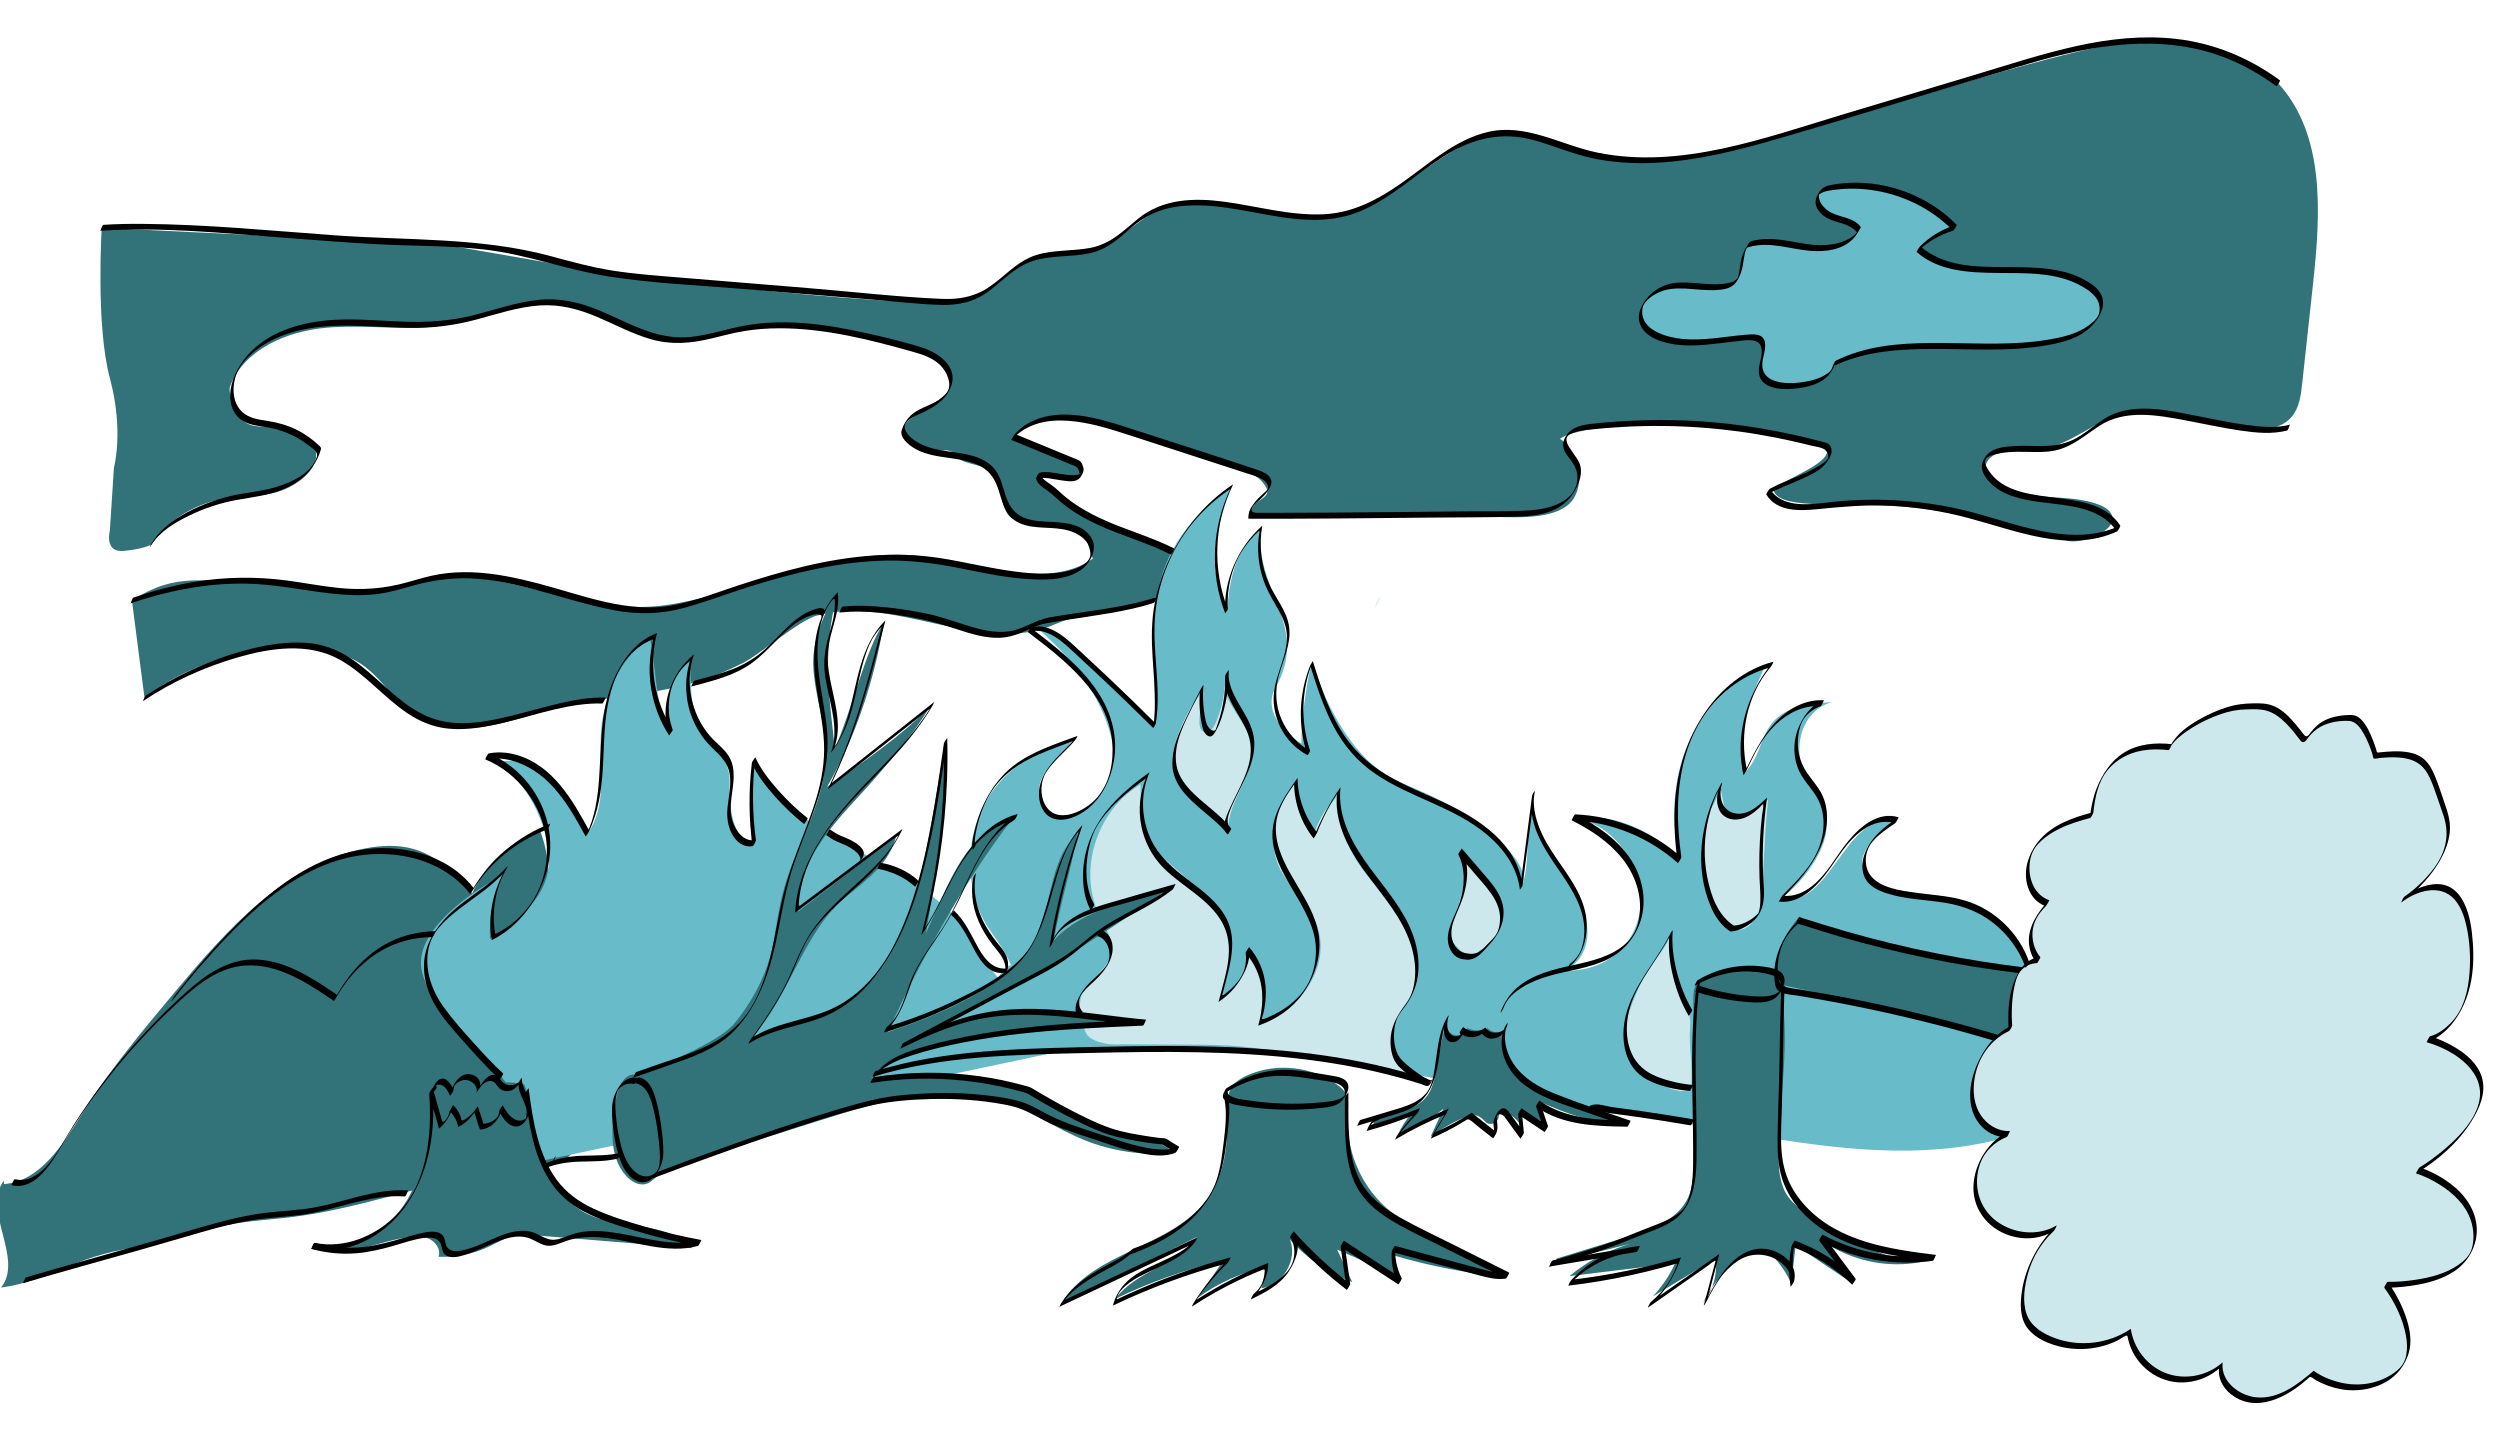 <?xml version="1.0" encoding="UTF-8"?><svg id="a" xmlns="http://www.w3.org/2000/svg" viewBox="0 0 1093.71 629.33"><defs><style>.b{fill:#68bbc9;}.c{fill:#317379;}.d{fill:#cde8ed;}</style></defs><path class="c" d="M1.76,518.03c15.95-1.26,25.72-17.37,34.24-30.92,11.84-18.84,26.17-35.98,40.44-53.05,22.86-27.34,48.59-56.43,83.63-62.96,6.86-1.28,14.02-1.61,20.73,.28,10.54,2.98,18.83,11.06,25.76,19.54,5.41-12.76,16.62-22.93,29.84-27.09,8.08,20.55-.11,43.92,3.4,65.71,2.22,13.76,9.1,26.84,8.61,40.77-.14,3.94-.87,7.91-.24,11.81,.99,6.08,5.26,11.77,4.07,17.82-1.86,9.5-14.37,11.34-24.03,11.97-33.88,2.23-65.98,16.15-99.66,20.42-11.77,1.49-23.76,1.82-35.18,5.05-10.21,2.89-24.12,7.04-34.62,8.5-26.5,3.69-36.79,14.49-58.31,17.41,10.16-12.64-8.43-33.69,1.21-46.73"/><path class="c" d="M66.13,238.26c7.01-10.16,18.12-17.41,30.25-19.71,9.58-1.82,19.85-.74,28.75-4.72s19.64-13.83,8.25-23.49c-9.4-7.97-24.66,1.61-29.35-9.79-1.31-3.17-4.54-8.59-3.29-11.78,6.31-16.09,24.89-23.88,42.1-25.39,17.21-1.51,34.68,1.5,51.76-1.08,19.49-2.94,38.57-13.08,57.91-9.3,9.64,1.88,18.91,9.13,28.16,12.41,19.24,6.83,38.07-1.12,58.67-2.52,13.85-.94,28.77,2.51,42.37,4.44,11.44,1.62,27.03,4.46,32.15,14.81,1.49,3.01,3.33,6.43,.74,9.33-6.31,7.09-22.96,13.13-18.96,17.33,9.87,17.86,16.79,2.38,23.2,11.16,2.54,3.47,13.34,3.34,15.82,6.91,3.79,5.45,3.13,19.7,9.67,20.33,12.25,1.19,24.37,3.31,28.21,6.09,3.84,2.78,3.22,5.63,5.56,11.11-20.86,14.74-52.79,.59-78.26-1.42-29.1-2.29-57.33,9.24-85.53,16.75-26.94,7.18-35.15,6.76-54.22,3.77-24.56-3.85-51.4-15.25-74.59-9.85-9.79,2.28-15.38,6.25-25.42,5.95-10.96-.33-27.26-4.3-38.22-4.44-34.15-.46-43.82-5.35-64.15,7.51l5.53,42.74c17.39-14.44,49.57-24.93,71.95-21.8,17.06,2.38,23.16,4.69,34.27,17.86,26.17,31.03,54.22,11.41,81.51,6.46,29.2-5.3,48.07-4.48,74.44-18.09,7.28-3.76,24.03-18.34,31.93-20.53,34.07-9.45,72.1,18.11,104.39,3.72,7.01-3.13,15.17-4.4,22.78-5.41,7.81-1.04,15.02-1.68,21.25-6.51,7.12-5.54,10.73-15.53,3.81-21.32-6.92-5.79-22.64-9.58-31.12-12.66-8.48-3.08-23.26-14.61-24.42-19.06,4.58-.32,14.2,.62,18.78,.3,1.42-7-16.74-12.59-29.56-17.25,11.72-14.12,33-7.18,50.48-1.6l46,14.67c5.54,1.77,11.64,3.99,14.25,9.19,2.61,5.2-7.24,5.36-7.46,11.32l103.05,1.32c10.86,.14,27.25,1.79,35.93-4.74,8.68-6.53,6.34-23.83-3.07-29.27,10.09-7.93,81.4-10.58,116.61,3.17,3.82,7.27-17.2,13.43-23.14,19.06,1.63,8.56,25.94,5.73,51.26,7.05,22.92,1.19,45.32,6.39,76.91,15.24,6.45,1.81,21.72-4.1,20.02-10.58-.86-3.31-4.6-4.83-7.86-5.87-15.92-5.08-40.93,1.21-47.75-15.23,.67-7.96,12.04-8.07,20.03-7.88,12.47,.3,24.76-9.94,34.98-14.47,12.54-5.55,23.86-2.73,36.99-.1,13.58,2.71,33.05,10.47,42.07-.03,3.34-3.89,4.04-9.34,4.6-14.44l4.8-44.1c3.3-30.37,5.34-64.88-15.3-87.39-14.64-15.96-47.43-21.7-68.57-17,0,0-3.57-3.35-96.91,25.1-64.9,19.78-93.27,24.67-109.78,25.78-7.23,.49-14.44,.89-18.37-.59-12.91-4.87-35.41-14.67-52.3-10.22-16.89,4.44-31.51,19.17-46.96,27.41-24.44,13.04-48.59,5.48-67.26,3.7-18.67-1.78-21.94-5.53-38.37,6.67-18.37,13.63-27.21,13.05-37.78,14.52-7.1,.99-11.37,2.42-11.37,2.42,0,0-10.62,6.85-22.18,15.74-11.62,8.94-166.92-11.59-166.92-11.59l-66.94-11.6-148.44-7.11s-2.67,42.67,3.56,65.78c6.22,23.11,1.78,39.11,1.78,39.11l-1.78,27.56s-2.67,9.78,6.22,8.89,11.81-2.72,11.81-2.72Z"/><path class="c" d="M464.47,570.11c13.66-22.84,48.55-24.22,63.96-45.93,6.92-9.75,8.77-22.26,8.37-34.2-.17-5.15-.58-10.8,2.51-14.92,1.71-2.28,4.28-3.74,6.9-4.86,12.56-5.37,27.89-3.61,38.91,4.45,1.49,1.09,2.94,2.33,3.78,3.97,1.34,2.61,.93,5.73,.73,8.66-1,15.15,5.25,30.63,16.51,40.82,5.51,4.99,12.03,8.7,18.5,12.36l31.79,18.01c-15.65-1.64-31.16-4.7-46.27-9.12-.02,3.16,.64,6.32,1.94,9.19l-27.12-11.86,6.6,14.22c-10.39-3.88-19.82-10.31-27.24-18.55,3.49,8.82-3.15,20.07-12.57,21.26l2.5-9.22c-10.9,2.18-21.31,6.79-30.25,13.39l11.12-16.28c-16.28,3.83-32.14,9.45-47.21,16.71,8.97-12.15,27.04-14.81,35.85-27.09l-55.01,27.21c-1.9,.94-3.85,1.91-5.28,3.48"/><path class="b" d="M237.73,507.65c-10.22-35.56-27.46-44.23-44.54-66.77-4.09-5.39-8.18-11.21-8.95-17.93-1.83-15.98,21.05-32.51,35.42-39.74-4.44,9.33-5.61,20.09-5.32,27.48,13.05-8.18,26.03-19.19,25.77-34.59-.26-15.4-9.79-34.93-23.11-42.67,18-4.21,32.94,14.15,40.02,31.23,8.51-11.74,5.43-27.84,5.76-42.34,.33-14.5,8.34-36.78,21.78-42.22,3.11,16.89,1.78,28,8.98,40.37-.1-11.47-5.42-15.04,7.47-31.93,2.22,3.56-.49,19.18,4.89,27.56,5.38,8.37,13.57,15.85,13.33,26.22-.15,6.42,0,24.44,9.33,25.78,2.27-8.51-.94-24.38,1.33-32.89,19.11,29.33,54.82,38.4,76.89,56,21.9,17.47,16.44,20.44,29.78,36.44,7.83-10.43,7.11-2.22,5.78-5.33-5.14-11.99-11.91-15.92-15.56-28.44-7.27-24.98,1.33-59.56,41.78-69.33-3.06,5.56-14.24,13.68-13.78,20s4.77,13.58,11.11,13.33c11.48-.45,23.5-19.38,21.33-30.67-6.22-32.44-32.44-50.22-33.78-53.33,16,7.56,34.67,24.44,51.61,43.64,1.21-37.04-10.72-73.42,33.8-104.6-6.3,16.52-12.08,34.74-1.86,52.52,1.78-22.22,8.44-28.44,14.66-34.41-3.1,27.74,21.83,42.37,6.31,69.94-5.14,9.13,2.41,18.86,11.34,24.34,.09-9.63,1.92-25.2,4.48-35.09,7.25,19.92,18.58,42.86,37.9,51.58,11.25,5.07,18.23,7.37,28.42,14.31s31.07,21.32,25.4,32.27c4.31-9.68,1.4-26.59,5.71-36.27-3.98,8,8.41,24.54,13.33,32,4.92,7.46,6.99,10.48,9.33,19.11s-2.03,19.89-10.86,21.28c17.13,1.41,32-9.15,34.41-26.17,2.42-17.02-9.82-36.58-26.67-40,14.75-3.2,34.69,6.14,44.04,17.98-8.03-35.65,4.72-69.86,37.73-85.53-14.22,30.22-10.67,34.67-9.06,47.05,11.39-11.39,2.84-29.27,37.96-30.64-13.36,3.59-17.96,20.89-11.12,32.92,2.11,3.71,6.67,11.5,8,15.56,4.9,14.92-13.31,33.74-19.33,37.48,21.42,4.8,27.19-35.75,49.12-34.79-3.13,5.31-12.2,10.24-13.35,17.75-.88,5.72,7.07,11.92,12.77,12.93,5.7,1,19.69,2.13,25.01,4.41,28,12,27.65,15.3,36.44,33.33,8.8,18.03,2.77,61.24-1.38,65.16-4.28,4.04-10.17,5.85-15.9,7.19-38.21,8.89-78.12,2.16-116.76-4.6-23.6-4.13-47.2-8.25-70.8-12.38-21.97-3.84-43.95-7.68-65.79-12.23-17.78-3.7-33.59-5.18-51.59-7.59-33.09-4.42-68.59-5.5-101.85-2.6"/><path class="c" d="M681.1,550.58l31.24-9.62c10.19-3.14,21.49-7.19,26.08-16.82,2.47-5.19,2.51-11.16,2.5-16.9-.04-23.4-.07-46.79-.11-70.19,0-2.15,.05-4.47,1.33-6.19,1.1-1.49,2.92-2.25,4.68-2.85,8.42-2.87,17.57-3.59,26.34-2.06,1.29,.22,2.62,.52,3.62,1.37,1.3,1.1,1.75,2.88,2.08,4.55,4.72,23.84-.52,48.4-.76,72.7-.06,6.61,.38,13.66,4.23,19.04,2.62,3.66,6.55,6.14,10.37,8.53,14.73,9.2,30.22,18.65,47.53,20.03-14.76,2.76-30.59-.66-42.89-9.27,4.04,5.52,7.75,11.27,11.12,17.22l-22.89-15.36-1.91,16.73c-1.97-4.32-4.65-8.31-7.9-11.76-1.13-1.19-2.39-2.36-3.96-2.82-2.48-.72-5.09,.46-7.3,1.78-8.35,4.98-15.19,12.46-19.4,21.23,4.36-5.32,6.38-12.49,5.43-19.3l-27.51,16.59c4.05-4.27,7.38-9.21,9.83-14.56l-46.22,5.62c9.1-7.58,20.05-12.92,31.63-15.4l-28.08,7.02-10.3,2.57"/><path class="c" d="M786.94,401.48c-6.09,6.58-9.85,15.27-10.47,24.21-.07,1.06-.09,2.18,.4,3.12,.85,1.6,2.84,2.12,4.61,2.49,31.65,6.54,60.73,16.47,92.39,23.02,2.63,.54,12.43,.96,15.11,.89,4.71-.13,5.02-5.41,9.42-3.73,5.38-7.05,7.88-16.22,6.84-25.02-9.85,.82-19.73-.65-29.47-2.29-30.03-5.07-59.78-11.8-89.06-20.16"/><path class="c" d="M139.58,546.89c15.9-.26,30.66-8.5,38.7-22.21,8.05-13.71,11-35.74,9.7-51.58,3.05,.2,5.91,2.28,7.03,5.13,.56-5.36,8.76-7.78,12.15-3.6,6.48-1.21,15.88-1.8,22.26-.17,3.43,9.22,3.09,22.18,6.52,31.41,3.61,9.71,8.79,17.12,17.3,23.03,14.62,10.15,37.63,4.01,49.63,17.17-22.9-1.88-45.8-3.76-68.69-5.64-2.81-.23-5.66-.46-8.43,.03-4.39,.77-8.26,3.25-12.31,5.12-6.73,3.11-14.2,4.57-21.6,4.23,1.17-3.18-1.33-6.76-4.49-8s-6.68-.78-10.04-.3c-12.58,1.79-19.01,7.03-37.74,5.38"/><path class="d" d="M490.75,456.86c-4.85,.53-13.86-.72-15.77-5.21-1.91-4.49-3.8-12.9-1.33-17.11,1.76-3.01,9.89-11.05,11.33-14.22,4.21-9.24-2.76-14.9-5.93-24.55-6.32-19.27,2.44-42.37,19.94-52.62,.23,8.57-1.27,22.09,7.01,29.6,8.28,7.51,19.69,16.4,26.14,25.53,8.87,12.54,6.6,25.96,.79,40.18,5.8-5.48,11.15-8.15,13.38-22.37,6.33,8.3,6.85,21.04,4.89,31.29,18.11-4.78,31.69-25.74,24.71-43.12-3.42-8.49-10.74-14.79-15.21-22.78-7.21-12.87-2.8-28.08,6.21-39.76,1.89,9.52,3.03,15.71,7.41,24.37,5.78-16.22,10.13-14.05,11.37-20.31-1.7,14.54,5.88,31.41,16.48,41.51s20.46,25.68,18.15,40.13c-1.21,7.57-8.31,14.19-10.44,21.56-2.31,7.99,2.58,13.89,6.84,21.04-9.5-1.26-34.78-7.59-44.17-8.59-22.52-2.42-26.55-4.31-49.19-4.41l-32.6-.15"/><path class="c" d="M278.33,470.33c-4.87-1.39-7.92,5.1-8.79,10.1-2.02,11.7-3.55,25.25,4.42,34.05,2.26,2.5,5.73,4.49,8.93,3.4,1.96-.67,3.37-2.33,4.96-3.65,3.24-2.69,7.37-4.02,11.39-5.29l59.02-18.65c26.64-8.42,55.53-16.84,81.96-7.77,11.77,4.04,22.15,11.32,33.66,16.04,12.5,5.13,26.26,7.14,39.71,5.81-7.29-6.66-15.64-6.09-25.19-8.57-7.95-2.07-17.37-5.29-24.07-10.05-23.12-16.42-54.82-14.98-83.17-14.3,9.84-11.7,35.71-17.45,50.89-19.29,24.95-3.03,36.25-1,68.85-6.32-11.18,2.7-8.65-1.33-28.06-2.01-3.85-.14-45.45-5.64-76.05,11.99,42.57-18.96,85.15-46.23,115.41-67.85-16.61,5.95-38.58,9.65-51.14,23.4,2.46-15.19,7.77-31.5,10.23-46.69-13.02,12.07-10.5,32.99-19.62,48.23-11.64,19.43-41.72,31.38-63.19,38.58,14.37-32.01,33.1-65.28,54.34-93.2-9.57,2.74-17.12,9.94-22.41,18.37-6.08,9.68-10.51,21.24-15.35,31.6,4.25-24.58,10.18-59.25,8.63-84.14-3.41,18.58-8.02,50.39-12.9,65.52-3,9.28-7.97,21.04-12.64,29.6-11.79,21.59-35.51,28.13-59.23,34.65,16.73-17.91,22.48-46.6,41.6-61.92,9.68-7.76,18.29-14.3,21.5-25.89-14.36,10.78-28.64,21.66-42.84,32.66-.46-11.53,4.49-22.69,11.14-32.13,6.65-9.43,15.01-17.51,22.57-26.23,8.15-9.4,17.65-20.47,23.87-31.24-12.79,13.14-28.6,23.95-44.92,35.06,12.25-20.92,20.99-47.54,24.74-71.49-7.76,10.82-13.87,38.08-21.4,54.72-2.07-21.85-5.98-38.45,1.13-68.68-5.69,8.98-10.83,21.22-10.54,31.85,.38,13.98,6.18,27.53,5.49,41.5-1.05,21.07-14.1,39.02-19.03,59.53-1.56,6.49-2.58,13.04-3.66,19.62-2.18,13.26-8.77,26.14-17.32,36.51-8.55,10.36-42.52,21.71-42.51,23.15"/><path class="d" d="M517.43,344.09c5.59,7.31,12.28,13.99,19.78,19.33-.02-14,12.95-25.33,9.96-39.02-1.95-8.91-10.82-15.5-11.36-24.6-.4,5.8-1.81,11.53-4.16,16.84-.9,2.04-2.71,4.37-4.82,3.67-1.98-.65-2.22-3.31-2.09-5.39l.72-11.64c-6.21,7.82-10.54,17.13-12.5,26.92-1.13,5.64,1.75,8.8,4.47,13.87"/><path class="d" d="M647.48,415.67c-2.11,2.77-6.81,2.17-9.15-.42s-3.85-3.22-3.79-6.71c.06-3.46,3.08-10.66,4-14,1.92-6.95,4.03-14.19-.02-20.15,5.13,2.59,7.16,9.85,11.8,12.81,1.5,.96,.44,2.17,1.75,3.37,3.25,2.97,5.92,9.06,4.69,13.29-1.23,4.23-3.76,7.17-6.44,10.67"/><path class="d" d="M752.17,345.03c-.99,5.91-3.56,7.21-5.47,12.89-4.07,12.13-2.89,32.6,4.77,42.85,2.95,3.95,8.2,7.58,12.47,5.13,3.17-1.82,5.78-6.45,6.19-10.08,1.76-15.45,1.65-30.42,3.41-45.87-5.03,1.91-8.98,8.19-14.35,8.37-4.48,.15-4.36-3.57-5.32-7.95l-.88-3.99"/><path class="d" d="M738.73,477.1c-7.45,1.28-11.84-3.14-18.33-7.01-1.43-.85-3.56-3.46-4.69-4.69-1.29-1.4-2.97-4.03-3.52-5.86-2.64-8.9-.28-15.24,3.21-23.84,6.17-15.22,12.9-18.54,15.61-27.42,1.14,10.85,1.07,24.67,7.75,33.29,.91,1.18,.03,2.43,.46,3.86,.36,1.18,.27,2.44,.18,3.67-.68,9.43,1.22,16.25,.53,25.67"/><path d="M494.2,548.92c10.5-3.78,20.89-9.05,28.71-17.19,3.74-3.89,6.79-8.43,9.05-13.33,2.75-5.97,3.79-12.48,4.61-18.96,.98-7.75,2.11-15.73,.13-23.42,0,0-.57,.71-.58,.73-.3,.46-.56,.94-.79,1.43-1.78,3.73,3.76,4.88,6.28,5.33,4.84,.86,9.73,1.44,14.63,1.73s9.67,.31,14.49,.06c2.41-.13,4.82-.32,7.23-.58,2.15-.24,4.39-.43,6.41-1.29,1.57-.66,2.7-1.69,3.63-3.1,.87-1.32,1.82-2.91,1.89-4.53,.17-4.04-4.52-4.77-7.54-5.25-6.84-1.08-13.67-2.54-20.63-2.5-9.08,.06-17.49,3.13-25.09,7.99-.45,.29-.77,1.09-1.01,1.55-.08,.15-.47,1.07-.36,1,6.39-4.08,13.42-7.02,21.02-7.74,6.26-.59,12.49,.29,18.66,1.32,3.14,.52,6.53,.76,9.57,1.71,1.43,.45,2.87,1.23,3.53,2.65,.37,.8,.43,1.72,.23,2.57l-.08,.25c-.11,.33-.1,.34,.03,.03l.11-.23-.38,.39c-.37,.34-.79,.63-1.22,.87-1.71,.96-3.69,1.27-5.61,1.51-2.23,.28-4.46,.49-6.7,.64-4.42,.31-8.86,.38-13.29,.23-4.91-.17-9.81-.62-14.67-1.35-2.21-.33-4.65-.52-6.76-1.31-1.25-.47-3.95-1.95-3.12-3.7l-1.37,2.16c1.63,6.36,1.11,12.93,.34,19.37-.74,6.18-1.39,12.5-3.37,18.43-3.32,9.95-11.49,17.18-20.29,22.41-5.12,3.04-10.58,5.46-16.17,7.48-.37,.13-.69,.9-.88,1.22-.1,.17-.52,1.34-.62,1.37h0Z"/><path d="M588.37,480.44c0,7.18-.14,14.4,.55,21.56,.58,5.95,1.8,11.93,4.65,17.24,3.3,6.15,8.65,10.66,14.51,14.29,7.32,4.54,15.28,8.1,22.97,11.95l27.71,13.88,1.5-2.6c-4.11,.62-8.12-.46-12.06-1.52-4.23-1.13-8.46-2.27-12.69-3.41-8.38-2.25-16.76-4.5-25.14-6.75-.33-.09-1.49,2.21-1.51,2.53-.29,4.94,.68,9.82,2.85,14.27l1.5-2.6-25.21-16.44c-.18-.11-1.55,2.27-1.5,2.6l2.68,18.85,1.5-2.6c-8.94-6.88-17.21-14.57-24.71-22.99,.06,.07-1.78,2.15-1.5,2.6,2.94,4.7,2.13,11.25-1.56,15.29-3.89,4.25-9.19,6.85-14.28,9.35l-1.38,2.55c4.44-3.83,7.56-9.97,7.57-15.87v-.07c-11.18,4.38-21.88,9.9-31.92,16.47l-.96,1.99c4.29-6.68,9.33-12.84,15.02-18.38,.38-.37,.66-.91,.92-1.37,.07-.13,.48-1.19,.52-1.2-15.61,4.2-30.86,9.69-45.56,16.43-.93,.43-1.86,.86-2.78,1.29-.26,.12-1.01,.65-1.28,.61-.46-.07-.19-.41-.06-.81,.32-1,.69-1.79,1.32-2.59,1.44-1.84,3.3-3.32,5.24-4.6,4.23-2.79,8.97-4.69,13.53-6.88,5.04-2.42,10.08-5.21,13.62-9.66,.39-.49,.71-1.04,.99-1.59,.06-.12,.43-.91,.28-.84l-45.58,21.49-13.09,6.17-.96,1.99c3.74-5.8,9.75-9.8,15.61-13.22,4.87-2.84,10.33-5.2,14.58-8.96,.44-.39,.74-1.03,1.01-1.55,.09-.17,.43-1.05,.36-1-4.49,3.99-10.33,6.43-15.45,9.48-6.04,3.59-11.73,7.83-15.59,13.81-.3,.46-.59,.95-.82,1.45-.03,.06-.31,.63-.13,.54l45.58-21.49,13.09-6.17,1.27-2.43c-4.13,5.18-10.39,8.05-16.26,10.77-5.49,2.54-11.45,5.04-15.54,9.67-2.27,2.57-4.05,5.8-4.87,9.13-.01,.08,.01,.09,.07,.04,16.04-7.68,32.76-13.86,49.92-18.48l1.44-2.57c-6.02,5.87-11.33,12.41-15.86,19.48-.3,.47-.59,.94-.82,1.45-.02,.05-.29,.65-.13,.54,6.74-4.41,13.78-8.37,21.07-11.81,1.92-.91,3.86-1.78,5.82-2.61,.92-.39,1.84-.77,2.76-1.15,.4-.16,.86-.41,1.28-.51,.7-.17,.87-.19,.83,.57-.08,1.76-.44,3.51-1.07,5.16-.73,1.91-2.05,3.4-3.58,4.73-.44,.38-.74,1.04-1.01,1.55-.08,.15-.49,1.06-.36,1,6.16-3.02,12.56-6.27,16.49-12.13,3.44-5.13,5.79-11.95,2.23-17.65l-1.5,2.6c7.5,8.42,15.77,16.12,24.71,22.99,.13,.1,1.55-2.25,1.5-2.6l-2.68-18.85-1.5,2.6,25.21,16.44c.11,.07,1.67-2.26,1.5-2.6-2.16-4.41-3.13-9.23-2.84-14.13l-1.51,2.53c8.38,2.25,16.76,4.5,25.14,6.75l12.45,3.34c4.02,1.08,8.11,2.22,12.3,1.59,.38-.06,1.63-2.53,1.5-2.6l-24.39-12.22c-7.76-3.89-15.69-7.56-23.25-11.83-6.24-3.52-12.31-7.8-16.25-13.9-3.26-5.03-4.86-10.87-5.64-16.76-1.05-7.97-.84-16.07-.84-24.09,0-.2-.64,.74-.68,.82-.25,.41-.83,1.14-.83,1.65h0Z"/><path d="M677.77,554.12c10.33-3.03,20.68-6.09,30.72-9.98,4.18-1.62,8.28-3.38,12.48-4.96,3.99-1.5,8.09-3.07,11.58-5.59,8.19-5.92,9.51-17.13,9.65-26.46,.18-12.22-.24-24.44-.37-36.66-.15-13.78,.05-27.6,1.9-41.27,.02-.17-.63,.73-.68,.82-.29,.46-.76,1.09-.83,1.65-3.12,23.02-1.6,46.32-1.5,69.46,.02,5.53,.17,11.13-.53,16.63-.35,2.77-.93,5.53-1.95,8.14-.79,2.03-2.09,3.45-3.8,4.77-3.31,2.55-7.28,4.14-11.16,5.61-3.9,1.48-7.74,3.04-11.6,4.6-10.55,4.24-21.5,7.44-32.4,10.64-.36,.11-.71,.92-.88,1.22-.09,.15-.54,1.35-.62,1.37h0Z"/><path d="M779.19,433.62c-.38,10.9-.55,21.8-.74,32.7s-.68,21.65-.79,32.47c-.06,5.61,.25,11.32,1.93,16.71,1.36,4.37,3.6,8.43,6.42,12.01,5.74,7.29,13.7,12.62,22.24,16.1,11.83,4.83,24.64,6.43,37.22,8l1.5-2.6c-16.96,2.32-34.46-.8-49.58-8.84-.15-.08-1.71,2.32-1.5,2.6l14.4,19.27,1.5-2.6c-7.55-7.38-16.6-13.07-26.52-16.68-.33-.12-1.44,2.22-1.51,2.53-1.21,5.83-1.33,11.8-.38,17.67,0-.04,.73-.98,.78-1.05,.27-.46,.6-.96,.73-1.48,1.82-7.34-5.27-12.85-11.8-13.95-8.35-1.41-15.2,4.48-19.78,10.81-2.99,4.12-5.38,8.64-7.69,13.17l1.25-1.82,5.28-19.89c.01-.08-.01-.09-.07-.04l-29.77,20.81-1.38,2.55c6.68-5.66,11.71-13.45,14.37-21.78,.04-.07,.05-.14,.04-.22-15.6,4.61-31.58,7.88-47.73,9.79l-1.33,2.46c7.65-8.36,18.38-13.61,29.65-14.61l1.5-2.6-38.16,6.42c-.33,.06-.73,.96-.88,1.22-.07,.13-.59,1.37-.62,1.37l38.16-6.42c.33-.06,.73-.96,.88-1.22,.07-.11,.62-1.37,.62-1.37-11.46,1.02-22.23,6.41-29.99,14.89-.37,.4-.65,.96-.91,1.43-.05,.09-.45,1.03-.43,1.03,9.27-1.1,18.49-2.63,27.62-4.63,4.56-1,9.1-2.1,13.61-3.32,1.09-.29,2.17-.59,3.26-.9,.54-.15,1.08-.31,1.63-.47,.23-.07,.46-.15,.7-.2,.48-.11,.71-.29,.78,.09,.06,.34-.35,1.03-.47,1.35-.17,.47-.36,.94-.55,1.41-.42,1.02-.89,2.01-1.4,2.98-2.2,4.13-5.39,7.73-8.95,10.74-.44,.38-.74,1.04-1.01,1.55-.09,.16-.46,1.06-.36,1l23.24-16.25,2.85-2c.86-.6,1.88-1.59,2.85-2,.21-.33,.41-.38,.62-.14l-.25,.95-.38,1.42-.88,3.32-3.65,13.74c-.05,.17,.38-.35,.41-.39,.32-.45,.59-.95,.84-1.44,3.65-7.15,7.83-14.72,15.22-18.59,6.02-3.16,13.69-2.03,18.58,2.75,2.56,2.51,3.86,5.92,2.98,9.46l1.51-2.53c-.94-5.83-.8-11.76,.4-17.54l-1.51,2.53c9.92,3.61,18.97,9.31,26.52,16.68-.03-.03,1.79-2.21,1.5-2.6l-14.4-19.27-1.5,2.6c15.12,8.04,32.61,11.17,49.58,8.84,.56-.08,1.36-2.62,1.5-2.6-20.27-2.53-42.53-5.62-57.17-21.42-3.06-3.3-5.64-7.08-7.43-11.22-2.19-5.07-3-10.55-3.17-16.05s.18-10.98,.33-16.46,.26-10.78,.36-16.17c.22-12.19,.38-24.38,.81-36.56,0-.19-.64,.74-.68,.82-.26,.42-.81,1.12-.83,1.65h0Z"/><path d="M741.66,433.82c6.27,2.05,12.72,3.47,19.28,4.2,3.09,.34,6.26,.67,9.38,.5,2.56-.14,5.29-.76,7.14-2.66,2.94-3.03,5.32-8.81,.5-11.29-2.41-1.24-5.4-1.59-8.06-1.87-2.93-.31-5.9-.31-8.83-.02-6.47,.64-12.74,2.74-18.3,6.1-.45,.27-.77,1.1-1.01,1.55-.08,.15-.47,1.07-.36,1,9.02-5.45,19.98-7.48,30.35-5.54,2.21,.41,4.82,.89,6.4,2.63,.69,.76,1.1,1.72,1.15,2.75,.06,1.23-.22,2.07-1.2,2.82-2.05,1.58-4.78,1.93-7.29,1.96-2.78,.03-5.59-.22-8.35-.53-6.55-.73-13.01-2.15-19.28-4.2-.39-.13-1.53,2.59-1.5,2.6h0Z"/><path d="M136.19,546.36c12.53,2.52,25.35-2.54,34.53-11.05,9.76-9.04,15.46-21.96,17.64-34.92,1.35-8.06,1.47-16.28,.92-24.43l-1.51,2.53,4.29,15.25,.06-.03c3.02-2.48,5.31-6.34,6.1-10.16l-1.51,2.53c1.94,1.91,3.23,4.27,3.76,6.94l.06-.03c3.46-1.66,5.92-4.38,7.82-7.66l-.88,1.22,1.18,3.58c.38,1.15,.63,2.51,1.18,3.58,.21,.42,.05,.38,.5,.43,.21,.03,.48-.04,.69-.07,.46-.07,.91-.18,1.34-.32,.84-.28,1.64-.69,2.37-1.19,2.7-1.89,4.95-5.63,5.19-8.94l-1.51,2.53c1.3,2.54,3.23,5.62,6.13,6.5,2.81,.86,4.74-1.1,6.01-3.34s1.73-4.7,1.08-7.28c-.9-3.59-3.43-6.6-3.32-10.46,0-.18-.56,.62-.59,.66-.33,.52-.67,1.07-.88,1.65,.15-.42,.93-1.18,.14-.48-.17,.15-.35,.29-.54,.41-.4,.27-.84,.47-1.3,.62-.83,.27-1.73,.37-2.6,.25s-1.68-.43-2.36-.97c-.89-.71-1.32-1.81-2.16-2.57-3.64-3.32-7.77,3.28-9.15,5.9l1.08-1.51c1.11-3.99-3.81-6.67-7.13-5.22-3.21,1.41-5.46,5.7-5.94,9.03l1.51-2.53c-.99-2.27-3-6.05-6.08-4.59-1.14,.54-1.82,1.67-2.41,2.73-.56,1.01-1.15,2.09-.37,3.14-.11-.14,1.85-2.12,1.5-2.6-.05-.07-.58-1.16-.38-1.14l-.49,.91,.23-.18c.25-.08,.48-.3,.73-.39,.86-.33,1.72-.2,2.51,.25,1.67,.93,2.52,2.8,3.26,4.48,.02,.03,.76-1.02,.78-1.05,.26-.43,.66-.97,.73-1.48,.09-.6,.16-1.43,.43-1.94,.31-.59,1.01-1.11,1.56-1.49,1.15-.79,2.55-1.19,3.94-.94,2.5,.44,4.85,2.83,4.12,5.49,.03-.12,.9-1.15,1.08-1.51,.99-1.87,3.56-4.22,5.86-3.45,1.16,.39,1.75,1.43,2.45,2.35,.6,.79,1.33,1.37,2.28,1.68,3.95,1.29,6.94-1.97,8.17-5.36l-1.47,2.32c-.08,2.93,1.3,5.48,2.43,8.1,.48,1.11,.91,2.23,1.1,3.43,.2,1.29-.11,2.37-.17,3.63-.11,.3-.08,.29,.09-.02,.24-.34,.19-.32-.15,.06-.2,.14-.38,.3-.59,.43-.53,.32-1.14,.51-1.75,.56-1.13,.1-2.21-.27-3.16-.87-2.11-1.35-3.56-3.63-4.68-5.81-.02-.05-.76,1.02-.78,1.05-.24,.4-.69,.99-.73,1.48-.11,1.49-.47,2.43-1.61,3.4-1.04,.88-2.27,1.54-3.59,1.86-.32,.08-1.43,.41-1.72,.22-.14-.09-.39-1.18-.44-1.34l-.44-1.34-1.63-4.92s-.86,1.19-.88,1.22c-.71,1.24-1.79,2.31-2.89,3.21-.54,.44-2.48,2.13-3.12,1.77-.41-.23-.46-1.21-.62-1.66-.22-.63-.5-1.24-.81-1.83-.64-1.19-1.47-2.24-2.43-3.19-.11-.11-1.45,2.25-1.51,2.53-.35,1.66-1.06,3.68-2.6,4.63-.58,.36-.56,.14-.82-.46-.16-.37-.23-.8-.33-1.19l-.74-2.62-2.95-10.48s-.75,1-.78,1.05c-.21,.35-.76,1.05-.73,1.48,.9,13.18,.08,26.93-5.11,39.24-4.77,11.31-14.37,20.43-25.97,24.56-6.1,2.17-12.65,2.81-19.01,1.53-.5-.1-1.41,2.62-1.5,2.6h0Z"/><path d="M229.73,478.58c1.64,12.87,3.55,26.54,10.63,37.72,3.73,5.9,8.88,10.48,15.05,13.72,7.02,3.69,14.79,6.09,22.36,8.38,9.05,2.74,18.26,4.96,27.56,6.68l1.5-2.6c-12,3.21-24.25-.93-36.08-2.91-5.92-.99-12.04-1.55-17.96-.29-3.1,.66-5.89,2.2-8.96,2.91-3.39,.78-5.84-.86-8.75-2.29-5.22-2.56-10.83-1.36-16,.66-5.61,2.19-10.95,5.28-16.91,6.49-2.55,.51-5.9,.62-6.99-2.28-.48-1.29-.46-2.73-1.24-3.91-.68-1.02-1.78-1.59-2.95-1.84-2.37-.51-4.88,.05-7.19,.59-2.35,.55-4.66,1.23-6.98,1.9-5.74,1.67-11.5,3.29-17.46,3.98-7.29,.85-14.61,.24-21.68-1.72-.43-.12-1.48,2.6-1.5,2.6,6.45,1.79,13.12,2.47,19.8,1.91,5.42-.46,10.72-1.71,15.94-3.19,4.57-1.3,9.23-3.04,13.98-3.56,2.25-.25,5.14-.17,6.54,1.93,.78,1.17,.76,2.62,1.24,3.91,.52,1.4,1.62,2.2,3.07,2.47,2.73,.52,5.75-.53,8.3-1.42,2.72-.95,5.35-2.15,7.98-3.32,5.18-2.3,10.94-4.93,16.75-3.87,2.99,.55,5.29,2.43,8.09,3.4,3.29,1.13,6.32-.45,9.37-1.57,5.69-2.08,11.8-2.19,17.75-1.5,13.32,1.56,26.9,7.13,40.35,3.53,.47-.13,1.46-2.61,1.5-2.6-8.29-1.53-16.5-3.45-24.59-5.8-7.64-2.21-15.4-4.59-22.63-7.93-6.46-2.98-12.14-7.14-16.33-12.94-3.81-5.28-6.28-11.41-8.02-17.66-2.01-7.25-3.08-14.72-4.03-22.16,.01,.09-.78,1.06-.88,1.22-.2,.35-.67,.95-.62,1.37h0Z"/><path d="M10.01,561.39c17.38-5.16,34.88-9.93,52.32-14.88,8.55-2.42,17.06-4.94,25.6-7.41,6.98-2.01,14.02-3.88,21.19-5.1,7.38-1.26,14.85-1.52,22.27-2.46,15.34-1.94,30.02-9.27,45.71-8.1,.61,.05,1.29-2.61,1.5-2.6-13.95-1.04-27.03,4.77-40.51,7.3-7.33,1.37-14.8,1.59-22.19,2.49s-14.32,2.52-21.33,4.43c-9.2,2.51-18.32,5.32-27.49,7.93-9.61,2.73-19.23,5.44-28.85,8.15-8.91,2.52-17.83,5.01-26.71,7.65-.36,.11-.71,.92-.88,1.22-.09,.15-.54,1.35-.62,1.37h0Z"/><path d="M241.72,508.36c.29,0,.76-1.01,.88-1.22,.06-.1,.65-1.37,.62-1.37-.29,0-.76,1.01-.88,1.22-.06,.1-.65,1.37-.62,1.37h0Z"/><path d="M237.86,511.29c5.14-2.15,10.48-2.94,16.02-3.1,5.48-.16,11.01,.01,16.37-1.33,.35-.09,.71-.94,.88-1.22,.08-.14,.56-1.36,.62-1.37-5.36,1.34-10.89,1.17-16.37,1.33-5.54,.16-10.88,.95-16.02,3.1-.38,.16-.68,.89-.88,1.22-.11,.19-.5,1.32-.62,1.37h0Z"/><path d="M278.89,471.63c-3.1-.82-6.02,.96-7.81,3.42-2.13,2.94-3.22,6.26-3.33,9.87-.12,4.05,.35,8.17,1.01,12.16s1.49,7.92,3.04,11.58c1.34,3.16,3.48,6.47,6.71,7.96s6.2,.1,8.2-2.46c2.18-2.8,3.38-6.08,3.47-9.62,.1-4.06-.42-8.21-.97-12.22-.63-4.64-1.51-9.38-3.08-13.81-1.13-3.17-3.1-6.7-6.76-7.2-.56-.08-1.35,2.62-1.5,2.6,5.95,.82,7.49,8.98,8.55,13.72,.83,3.71,1.38,7.48,1.76,11.27,.34,3.39,.8,6.95,.31,10.34-.24,1.69-.64,2.96-2.01,4.04-1.21,.94-2.69,1.49-4.23,1.37-3.03-.24-5.49-2.69-7.09-5.09-1.7-2.54-2.71-5.48-3.48-8.41-.93-3.56-1.59-7.21-1.99-10.87s-.82-7.72-.01-11.4c.11-.5,.24-.99,.42-1.47,.28-.6,.32-.74,.12-.41l.31-.39c.63-.68,1.33-1.28,2.15-1.74,1.46-.82,3.1-1.07,4.72-.64,.45,.12,1.47-2.61,1.5-2.6h0Z"/><path d="M276.91,471.53c5.57-1.95,11.14-3.89,16.71-5.84,4.71-1.65,9.44-3.3,13.96-5.43,4.58-2.15,8.93-4.83,12.62-8.32,3.28-3.1,6.01-6.71,8.36-10.55,5.03-8.23,8.13-17.33,10.29-26.68,2.56-11.11,4.04-22.48,7.41-33.39,3.11-10.08,7.45-19.73,10.83-29.72s5.54-20.1,4.84-30.62-3.81-21.79-4.25-32.85c-.18-4.64,.09-9.33,1.1-13.87,.5-2.24,1.18-4.46,2.12-6.56,.49-1.09,1.05-2.14,1.73-3.12,.3-.43,1.81-2.88,2.44-2.49,.25,.16,.15,1.78,.16,2.12,.01,.65,0,1.31-.05,1.96-.09,1.31-.28,2.62-.53,3.91-.51,2.56-1.26,5.07-1.97,7.58-1.41,4.96-2.38,9.81-2.01,14.99,.72,9.82,4.81,19.27,4.34,29.19-.12,2.46-.56,4.88-1.39,7.2-.08,.22-.02,.28,.13,.08,4.52-5.86,7.32-12.71,9.22-19.81s3.09-14.83,5.41-22.04c1.12-3.47,2.48-6.95,4.63-9.92,.53-.72,1.09-1.42,1.68-2.08,.15-.17,.91-1.07,.99-.94,.16,.24-.36,1.62-.44,1.92-.63,2.45-1.26,4.89-1.9,7.33-2.55,9.8-5.22,19.58-8.32,29.22-3.49,10.84-7.53,21.52-12.56,31.74-.04,.09-.33,.78-.2,.68l45.05-35.61,.56-1.35c-7.61,13.05-18.77,23.59-29.11,34.43-9.72,10.2-18.87,21.06-24.96,33.88-3.37,7.09-5.6,14.7-5.92,22.58-.01,.08,.01,.09,.07,.04l45.34-33.92,.07-.41c-2.85,5.98-7.45,11.03-12.12,15.64-4.75,4.68-9.84,9.01-14.64,13.65-4.61,4.45-8.93,9.21-12.37,14.63-4.34,6.83-6.89,14.49-10.47,21.7-4.2,8.46-9.56,16.28-15.12,23.89-.35,.48-.66,1.02-.93,1.56-.03,.07-.36,.79-.2,.68,9.69-6.3,21.48-7.39,32.07-11.51,9.43-3.67,17.27-10.18,23.42-18.14,13.57-17.57,19.93-39.81,24.41-61.2,2.97-14.18,5-28.53,7.03-42.86l-1.52,2.47c.51,21.97-1.39,43.97-5.68,65.52-1.21,6.06-2.61,12.09-4.19,18.07-.05,.18,.49-.51,.49-.51,5.07-7.54,8.8-15.82,13.02-23.84,3.92-7.43,8.61-14.54,15.26-19.82,3.54-2.81,7.55-4.95,11.93-6.1l1.44-2.57c-11.61,7.02-17.75,19.99-23.32,31.82-3.08,6.55-6.15,13.05-10.19,19.08-4.51,6.74-9.46,13.25-12.7,20.74-3.14,7.26-4.42,16.11-10.83,21.38-.4,.32-.67,.94-.92,1.37-.08,.14-.47,1.18-.52,1.2,12.43-3.73,24.51-8.62,36.02-14.62,10.41-5.42,21-11.47,27.53-21.55,5.6-8.66,8.21-18.55,10.98-28.36,1.42-5.05,2.92-10.12,5.12-14.9,1.08-2.34,2.36-4.55,3.94-6.59,.41-.52,.83-1.04,1.27-1.54l.12-.14c.23-.33,.3-.38,.2-.16,.06,.06-.35,1.02-.4,1.15-.55,1.62-1.09,3.24-1.61,4.86-4.71,14.6-8.32,29.53-10.82,44.66-.03,.16,.55-.61,.59-.66,.33-.52,.67-1.07,.88-1.65,2.25-6.02,9.3-9.56,14.9-11.8,7.24-2.89,14.93-4.71,22.41-6.85l14.94-4.28,1.44-2.57c-6.52,5.11-13.94,8.83-21.2,12.75-3.67,1.98-7.3,4.02-10.76,6.35s-6.83,5.19-10.17,7.9c-7.04,5.7-15.09,9.74-23.05,13.97l-25.19,13.38-28.54,15.16c-.44,.23-.79,1.12-1.01,1.55-.08,.15-.49,1.06-.36,1,12.54-6.17,25.44-11.82,39.37-13.8,14.16-2.02,28.51-.73,42.64,.95,7.99,.95,15.97,2.03,23.98,2.78l1.5-2.6c-17.52,.74-35.06,1.49-52.49,3.42-8.6,.95-17.18,2.19-25.68,3.86-8.19,1.61-16.44,3.5-24.35,6.21-3.54,1.21-7.04,2.7-10.15,4.81-3.11,2.11-5.5,4.83-7.4,8.06-.06,.1-.62,1.37-.62,1.37,13.61-2.17,27.48-2.52,41.18-1.04,6.89,.74,13.72,1.95,20.44,3.6,1.55,.38,3.09,.79,4.62,1.22,.77,.22,1.66,.37,2.38,.71,.57,.27,1.11,.67,1.65,.99,6.36,3.8,12.84,7.43,19.46,10.76,3.87,1.94,7.79,3.81,11.84,5.34,4.59,1.74,9.42,2.7,14.24,3.59,2.57,.47,5.16,.89,7.75,1.23,1.26,.16,2.59,.17,3.83,.43,.82,.17,1.56,.79,2.27,1.22l3.92,2.35,1.44-2.57c-2.48,1.39-6.03,1.33-8.74,1.17-3.98-.23-7.99-1.13-11.84-2.17-3.21-.86-6.35-1.94-9.49-2.99-5.76-1.94-11.6-3.7-17.31-5.77-4.45-1.61-8.72-3.58-12.87-5.85-2.93-1.61-5.85-3.16-9.06-4.14-4.1-1.25-8.43-1.87-12.66-2.44-5.41-.72-10.86-1.13-16.31-1.26-6.53-.16-13.06,.06-19.57,.61-4.24,.36-8.48,.79-12.66,1.63-6.65,1.34-13.2,3.23-19.7,5.18-16.36,4.91-32.5,10.52-48.58,16.28-9.84,3.52-19.67,7.09-29.44,10.82-.15,.06-.3,.11-.44,.17-.37,.14-.69,.9-.88,1.22-.1,.18-.51,1.33-.62,1.37,8.22-3.13,16.49-6.16,24.76-9.15,16-5.78,32.06-11.41,48.3-16.47,7.01-2.18,14.07-4.3,21.22-5.98,9.1-2.15,18.5-2.88,27.83-3.09,10.6-.25,21.26,.45,31.69,2.41,3.75,.7,7.36,1.7,10.78,3.4,3.27,1.62,6.4,3.52,9.72,5.05,5.79,2.67,11.89,4.49,17.93,6.49,4.03,1.33,8.04,2.74,12.08,4.01,2.86,.9,5.75,1.66,8.68,2.26,4.56,.93,9.46,1.69,14.04,.44,.59-.16,1.21-.35,1.75-.65,.26-.14,1.65-2.45,1.44-2.57l-3.29-1.97c-.82-.49-1.76-1.3-2.67-1.59-.69-.22-1.61-.15-2.32-.23-1.9-.22-3.79-.48-5.68-.79-5.22-.83-10.58-1.71-15.6-3.37-3.93-1.3-7.73-3.02-11.45-4.82-7.15-3.45-14.1-7.32-20.93-11.35-.81-.48-1.63-.96-2.44-1.45-.93-.56-1.9-.77-2.96-1.06-6.59-1.85-13.31-3.25-20.09-4.2-15.3-2.15-30.89-2-46.15,.43l-.62,1.37c3.39-5.75,10.69-8.74,16.7-10.72,7.65-2.52,15.55-4.35,23.44-5.9,16.39-3.22,33.06-4.84,49.72-5.89,9.48-.59,18.96-1,28.45-1.4,.6-.03,1.31-2.62,1.5-2.6-14.37-1.35-28.64-3.79-43.08-4.54-7.12-.37-14.28-.32-21.37,.53s-13.78,2.51-20.4,4.86c-7.3,2.58-14.33,5.87-21.27,9.29l-1.38,2.55,50.39-26.77c7.98-4.24,16.36-8.15,23.63-13.58,3.56-2.66,6.84-5.67,10.42-8.3,3.3-2.42,6.81-4.53,10.38-6.52,8.16-4.55,16.7-8.54,24.09-14.34,.4-.31,.68-.95,.92-1.37,.08-.14,.47-1.19,.52-1.2-9.83,2.82-19.68,5.56-29.48,8.46-6.82,2.02-14.06,4.52-19.34,9.5-2.83,2.67-5,6.11-6.36,9.74l1.47-2.32c2.86-17.28,7.17-34.29,12.9-50.84,.08-.24,.03-.25-.13-.08-10.48,11.49-12.65,27.17-17.41,41.37-1.21,3.61-2.58,7.23-4.51,10.53-2.17,3.72-5.13,6.91-8.42,9.67-7.1,5.95-15.64,10.33-23.93,14.36-9.95,4.84-20.28,8.86-30.88,12.04l-1.44,2.57c5.26-4.32,8.07-11,10.32-17.25,1.27-3.53,2.42-7.11,4.1-10.48,1.9-3.82,4.36-7.34,6.78-10.84,4.27-6.18,8.18-12.47,11.49-19.22,3.04-6.21,5.75-12.6,9.15-18.62,3.75-6.63,8.62-12.62,15.2-16.6,.39-.24,.71-1,.92-1.37,.07-.13,.48-1.19,.52-1.2-17.01,4.47-25.78,21.86-33.03,36.3-2.5,4.99-5.02,9.97-8.14,14.61l.49-.51c5.61-21.24,8.89-43.08,9.74-65.04,.24-6.18,.28-12.36,.13-18.55,0-.2-.64,.74-.68,.82-.29,.47-.75,1.09-.83,1.65-3.42,24.15-6.83,48.55-14.79,71.71-6.33,18.43-16.9,36.97-35.69,44.87-10.99,4.62-23.41,5.52-33.56,12.12l-1.13,2.24c4.99-6.83,9.77-13.82,13.91-21.2,2.07-3.69,3.96-7.47,5.65-11.35s3.32-8.07,5.42-11.89c3.44-6.24,8.57-11.47,13.71-16.33s10.3-9.24,15.13-14.19c5.26-5.4,9.8-11.38,13.05-18.21,0,.02,.25-.54,.07-.41l-28.54,21.35-14.37,10.75c-.53,.4-1.05,.88-1.62,1.21-.8,.47-.73,.17-.68-.61,.08-1.32,.22-2.64,.4-3.95,.34-2.4,.86-4.77,1.52-7.09,5.77-20.12,21.97-34.77,35.9-49.45,7.77-8.19,15.14-16.73,20.84-26.52,.1-.18,.58-1.37,.56-1.35l-45.05,35.61-.2,.68c8.68-17.63,14.52-36.44,19.6-55.37,1.47-5.49,2.89-10.99,4.3-16.5,.01-.08-.01-.09-.07-.04-11.13,11.15-12.15,27.35-16.2,41.7-1.05,3.72-2.31,7.49-4.25,10.84-.42,.73-.87,1.53-1.42,2.16s-.07-.09,.04-.45c.18-.57,.33-1.15,.47-1.73,.48-2.1,.67-4.26,.65-6.41-.09-9.23-3.64-18-4.35-27.17-.42-5.41,.63-10.45,2.11-15.63,1.46-5.12,2.98-10.33,2.18-15.7l-.06,.03c-10.06,10.55-11.37,25.49-9.58,39.28,1.15,8.85,3.21,17.59,3.63,26.52,.4,8.39-1.05,16.64-3.47,24.64-2.36,7.8-5.49,15.33-8.35,22.95-2.97,7.88-5.41,15.84-7.15,24.08s-3.17,17.3-5.47,25.78c-1.99,7.36-4.71,14.79-9.2,21.02-4.61,6.39-10.8,11.03-17.89,14.36-7.77,3.65-16.1,6.16-24.19,8.99l-6.35,2.22c-.37,.13-.7,.91-.88,1.22-.1,.17-.52,1.34-.62,1.37h0Z"/><path d="M787.85,401.71c-6.05,5.17-10.39,13.09-11.4,20.99-.28,2.16-.31,4.34-.08,6.5,.2,1.89,.62,3.83,2.44,4.79,2.06,1.09,4.8,1.13,7.07,1.5,2.55,.41,5.1,.84,7.65,1.29,21.1,3.67,42.03,8.32,62.7,13.92,5.77,1.57,11.52,3.21,17.25,4.92,1.97,.59,5.41,2.39,7.22,.66,1.01-.96,2.64-3.37,1.78-4.76-.03-.05-.82,1.13-.88,1.22-.12,.21-.78,1.12-.62,1.37,.39,.63,0,1.53,.55,.44,.51-.99,.28-.52-.27-.33-.25,.09-.47,.13-.73,.16-1.09,.1-2.2-.35-3.22-.66-2.24-.68-4.49-1.35-6.74-2.01-4.58-1.34-9.17-2.63-13.77-3.87-9.05-2.44-18.15-4.7-27.29-6.77-9.22-2.09-18.49-3.99-27.79-5.7-4.61-.85-9.23-1.65-13.86-2.4-2.09-.34-4.3-.51-6.34-1.1-1.88-.55-3-1.78-3.41-3.7-.9-4.21-.31-8.96,.99-13.02,1.39-4.35,3.92-7.94,7.38-10.9,.44-.38,.74-1.04,1.01-1.55,.09-.17,.43-1.06,.36-1h0Z"/><path d="M785.73,403.74c1.29,.6,2.81,.94,4.16,1.38,1.67,.54,3.34,1.07,5.01,1.6,3.2,1,6.4,1.97,9.62,2.9,6.43,1.87,12.9,3.61,19.4,5.21,12.85,3.18,25.82,5.84,38.89,7.98,7.4,1.21,14.82,2.25,22.26,3.13,.57,.07,1.33-2.62,1.5-2.6-26.45-3.13-52.64-8.36-78.25-15.67-3.53-1.01-7.04-2.05-10.55-3.14-1.83-.57-3.65-1.14-5.47-1.73-1.66-.53-3.5-.94-5.07-1.67-.27-.13-1.63,2.54-1.5,2.6h0Z"/><g><path class="d" d="M891.85,420.02s-9.97-11.04,3.9-24.9c-9.24-3.03-11.08-16.52-5.54-24.52s15.46-11.57,24.87-14.01c2.03-20.78,13.6-32.14,34.33-29.74,3.78-8.42,23.37-17.72,32.6-17.8,9.23-.08,13.7-1.65,24.81,13.17,3.83,5.11,1.85-8.33,21.59-8.14,6.39,.06,10.82,16.47,10.82,16.47,24.04-2.76,23.15,4.63,30.56,25,7.41,20.37-18.52,37.96-18.52,37.96,0,0,25.93-20.37,29.63,17.59s-18.52,43.52-18.52,43.52c0,0,25.93,7.41,23.15,25s-27.78,32.41-27.78,32.41c0,0,26.85,8.33,25,29.63-1.85,21.3-38.89,20.37-38.89,20.37,0,0,20.37,27.78,2.78,39.81-17.59,12.04-35.2-.88-35.2-.88-6.55,5.73-14.1,11.25-22.8,11.66s-18.16-6.67-17.04-15.31c-6.49,5.87-16.3,7.78-24.52,4.78s-14.48-10.81-15.64-19.48c-10.61,7.3-25.23,8.3-36.74,2.51-2.97-1.5-5.81-3.48-7.58-6.3-2.14-3.42-2.46-7.66-2.19-11.68,.76-11.23,5.91-22.1,14.12-29.81-10.91,6.7-27.13,2.03-32.81-9.44s.46-27.2,12.4-31.81c-5.88,.41-11.48-3.68-14-9.01-2.52-5.33-2.36-11.61-.83-17.31,2.28-8.45,7.8-16.29,15.73-19.98,0,0-2.67-29.18,12.3-29.76Z"/><path d="M892.6,418.72c-1.43-1.6-2.39-3.75-2.93-5.79s-.67-4.36-.32-6.54c.66-4.03,2.89-7.14,5.71-10,.18-.19,1.63-2.51,1.44-2.57-6.1-2.11-8.85-8.57-8.64-14.67,.12-3.55,1.09-6.87,3.46-9.56,2.64-2.99,6.03-5.26,9.59-7.01,4.26-2.1,8.83-3.49,13.41-4.69,.53-.14,1.46-2.02,1.51-2.53,.65-6.41,2.06-13.44,6.27-18.53,3.78-4.57,9.13-7.4,14.93-8.45,3.84-.69,7.76-.66,11.62-.22,.4,.05,1.22-1.85,1.37-2.16-.12,.25,.3-.42,.41-.56,.3-.39,.63-.76,.97-1.12,.71-.77,1.49-1.48,2.29-2.15,1.64-1.39,3.41-2.62,5.24-3.76,4.01-2.49,8.33-4.53,12.8-6.06,3.57-1.22,7.09-1.93,10.85-2,2.9-.06,5.88-.25,8.72,.48,3.45,.89,6.31,3.13,8.78,5.61,1.98,1.98,3.75,4.16,5.45,6.38,.4,.53,1.05,1.69,1.84,1.84,1.07,.21,1.94-1.35,2.48-2.03,1.51-1.92,3.23-3.55,5.4-4.72,3.66-1.98,8.29-2.75,12.42-2.52,3.06,.17,5.09,3.23,6.46,5.64,1.59,2.79,2.77,5.82,3.76,8.87,.13,.39,.27,1.67,.59,1.94,.29,.25,2.41-.23,2.88-.27,1.19-.1,2.39-.18,3.58-.23,5.8-.21,12.11,.37,15.88,5.33,1.77,2.33,2.89,5.12,3.91,7.85,1.38,3.7,2.57,7.46,3.89,11.18,1.51,4.22,2.17,8.38,1.34,12.83-.76,4.01-2.5,7.69-4.9,10.97-3.4,4.66-7.67,8.78-12.32,12.19-.26,.19-.51,.38-.78,.56l-1.38,2.55c6.46-5.06,16.94-8.37,23.22-1.32,2.89,3.25,4.34,7.61,5.26,11.79,1.42,6.49,1.8,13.35,1.34,19.96-.56,8.12-2.54,16.72-8.52,22.62-2.37,2.33-5.46,4.67-8.76,5.5-.43,.11-1.54,2.59-1.5,2.6,7.67,2.2,16.11,6.71,20.58,13.49,8.48,12.86-4.27,26.37-13.75,34.16-3.16,2.6-6.5,5.09-10.02,7.19-.27,.16-1.56,2.54-1.44,2.57,3.58,1.12,7.05,2.87,10.23,4.84,6.09,3.76,11.66,9.08,13.85,16.07,1.19,3.8,1.43,8.14,.29,11.99-.91,3.06-3.2,5.25-5.77,7.05-5.48,3.84-12.27,5.59-18.8,6.57-4.01,.6-8.13,.98-12.19,.89-.33,0-1.68,2.35-1.5,2.6,4.47,6.11,8.13,13.57,9.48,21.03,.49,2.71,.63,5.52,.15,8.24-.54,3.02-1.85,5.17-4.24,7.1-6.52,5.25-15.3,6.99-23.42,5.35-4.48-.9-9.16-2.67-12.89-5.39l-.06,.03c-6.83,5.95-15.55,12.6-25.19,11.56-7.48-.81-15.48-6.96-14.58-15.16,.01-.08-.01-.09-.07-.04-6.78,6.01-16.85,7.89-25.27,4.43-7.88-3.24-13.61-10.76-14.82-19.16l-.06,.03c-9.55,6.47-22.11,8.01-32.96,4.08-5.25-1.9-10.65-5.06-12.58-10.6-1.94-5.58-.92-12.26,.64-17.82,1.99-7.12,5.79-13.32,11.13-18.4,.43-.41,.73-1.02,1.01-1.55,.08-.15,.47-1.07,.36-1-8.12,4.88-18.92,3.68-26.38-1.92-7.87-5.9-10.34-16.15-7.02-25.27,1.93-5.29,6.36-9.43,11.55-11.49,.57-.22,1.27-2.59,1.5-2.6-4.49,.23-8.68-1.93-11.58-5.3-3.44-3.99-4.62-9.35-4.31-14.52,.59-10.14,6.07-19.49,15.36-23.92,.45-.22,1.49-2.01,1.45-2.51-.26-2.89-.24-5.83-.09-8.73,.14-2.67,.44-5.34,1-7.96,.5-2.31,1.14-5.03,2.56-6.82,1.81-2.29,4.41-3.57,7.31-3.71,.31-.02,.75-.99,.88-1.22,.06-.11,.63-1.37,.62-1.37-6.19,.31-9.72,5.96-11.66,11.26-1.96,5.35-2.4,11.25-2.33,16.91,.02,1.37,.06,2.75,.18,4.12l1.45-2.51c-7.3,3.49-12.39,10.29-15.49,17.61-3.35,7.91-4.56,18.28,1.14,25.45,2.9,3.65,7.28,6.05,12.01,5.81l1.5-2.6c-9.3,3.69-15.75,14.36-16.04,24.21-.33,11.04,7.69,19.88,18.26,22.16,5.69,1.23,11.72,.47,16.74-2.55l1.38-2.55c-7.88,7.48-13.51,17.9-15.16,28.67-.84,5.49-1.03,11.96,2.61,16.55,3.5,4.41,9.47,6.81,14.81,8,5.5,1.23,11.29,1.17,16.77-.13,2.57-.61,5.07-1.49,7.45-2.64,1.26-.61,2.45-1.57,3.73-2.1,.8-.33,.79,0,.94,.79,.14,.71,.31,1.42,.52,2.12,3.06,10.36,12.86,17.77,23.71,17.46,5.29-.15,10.59-1.99,14.73-5.31-.03,.03,.66-.6,.71-.59,.43,.1,.15,.32,.19,.66,.07,.58,0,1.18,.08,1.77,.13,1.04,.41,2.07,.82,3.03,.93,2.19,2.5,4.08,4.34,5.56,9.35,7.54,21.14,2.91,29.64-3.5,1.22-.92,2.41-1.88,3.57-2.87,.44-.37,1.13-1.26,1.63-1.18,.66,.11,1.66,1.06,2.25,1.39,3.32,1.85,6.94,3.21,10.67,3.93,9.64,1.88,21.48-1.08,27.13-9.66,2.03-3.07,3.4-6.46,3.61-10.16,.21-3.62-.49-7.26-1.58-10.7-1.75-5.53-4.49-10.82-7.75-15.61-.19-.28-.38-.56-.58-.83l-1.5,2.6c3.73,.09,7.51-.24,11.2-.74,6.78-.93,13.85-2.66,19.59-6.54,6.06-4.1,9.95-11.18,9.69-18.54-.3-8.17-5.19-14.93-11.55-19.69-4.03-3.01-8.71-5.58-13.54-7.08l-1.44,2.57c9.37-5.57,18.31-13.37,24.12-22.63,3.58-5.7,6.72-12.72,4.61-19.51-1.8-5.81-6.77-10.05-11.84-13.04-3.37-1.99-7.06-3.7-10.83-4.79l-1.5,2.6c2.92-.74,5.69-2.67,7.9-4.63,5.76-5.13,9.45-12.67,11.17-20.09,1.42-6.13,1.61-12.51,1.18-18.77-.41-5.87-1.22-12.03-3.83-17.38-1.53-3.14-3.83-6.01-7.12-7.39-2.53-1.06-5.34-1.1-8-.57-3.9,.79-7.83,2.69-10.96,5.14-.45,.35-.75,1.05-1.01,1.55-.08,.16-.46,1.06-.36,1,3.75-2.55,7.16-5.77,10.17-9.13,5.28-5.9,10.15-13.47,11-21.51,.49-4.62-.79-8.63-2.29-12.92-1.32-3.77-2.5-7.6-4.01-11.3-1.07-2.62-2.35-5.28-4.39-7.3-1.97-1.94-4.52-3-7.2-3.49-4.25-.78-8.7-.43-12.96,.02-.63,.07-.7,.19-.98-.16-.2-.24-.26-.87-.35-1.17-.42-1.36-.9-2.7-1.42-4.03-1.28-3.26-2.83-6.83-5.42-9.29-1.17-1.12-2.43-1.72-4.05-1.72-2.48,0-5,.22-7.41,.82-3.05,.75-5.92,2.16-8.18,4.36-.76,.74-1.45,1.56-2.11,2.4-.39,.49-.8,1.21-1.36,1.53-.47,.27-.82,.19-1.26-.12-.29-.21-.51-.52-.73-.79-1.05-1.32-2.04-2.67-3.13-3.96-2.74-3.25-5.89-6.59-9.91-8.23-2.86-1.16-5.92-1.17-8.96-1.1-3.8,.08-7.3,.44-10.96,1.57-4.58,1.42-9.01,3.42-13.15,5.85-3.63,2.13-7.26,4.66-9.9,7.98-1.12,1.41-2.06,2.98-2.82,4.61l1.37-2.16c-7.16-.8-14.71-.15-20.96,3.74-5.63,3.51-9.46,9.39-11.88,15.46-1.66,4.18-2.56,8.62-3.01,13.08l1.51-2.53c-8.73,2.28-18.03,5.45-23.93,12.68-4.56,5.59-6.98,13.05-4.68,20.11,1.25,3.84,3.92,7,7.78,8.33l1.44-2.57c-4.79,4.86-9.36,11.72-8.76,18.86,.25,3.01,1.37,6.32,3.42,8.61-.06-.07,1.84-2.22,1.5-2.6Z"/></g><path d="M657.9,440.62c1.39-3.85,4.76-6.65,8.16-8.75,3.64-2.25,7.69-3.79,11.79-4.97,8.43-2.42,17.34-3.26,25.32-7.15,7.6-3.7,13.15-10.65,15.11-18.9,2.01-8.46-.07-17.56-4.78-24.76-5.83-8.94-14.97-15.13-24.37-19.84l-1.5,2.6c17.08,.66,33.68,7.36,46.43,18.74,.09,.08,1.55-2.23,1.5-2.6-2.07-14.23-2.31-28.97,1.4-42.96,3.26-12.27,9.84-23.23,19.87-31.14,5.19-4.1,11.13-7.17,17.54-8.84l1.33-2.46c-8.89,10.52-14.25,24.17-14.24,37.99,0,3.88,.43,7.74,1.26,11.53,0,.02,.47-.57,.48-.58,.28-.42,.54-.86,.76-1.31,3.44-7.17,6.93-14.53,12.74-20.13,5.28-5.09,12.32-8.65,19.79-8.16l1.5-2.6c-5.01,1.79-8.28,5.9-10.54,10.56-2.26,4.65-2.97,9.93-2.05,15.02,.48,2.64,1.41,5.2,2.81,7.49,2.01,3.28,4.72,6.09,6.66,9.42,3.85,6.63,3.56,14.79,.97,21.82-3.1,8.42-9.99,14.98-16.17,21.23-.21,.21-1.52,2.56-1.44,2.57,8.44,1,15.1-5.18,19.96-11.33,5.56-7.03,9.6-15.26,17.26-20.38,4.08-2.73,8.85-4.05,13.65-2.6l1.44-2.57c-6.32,4.25-12.5,9.07-14.98,16.6-1.07,3.25-1.21,6.96,.41,10.06,1.82,3.47,5.51,5.28,9.06,6.47,8.47,2.84,17.51,2.85,26.25,4.32,7.66,1.29,14.79,4.05,20.92,8.89s11.31,11.83,14,19.51c0,0,.81-1.11,.88-1.22,.16-.28,.74-1.03,.62-1.37-4.44-12.65-15-22.88-27.85-26.78-7.88-2.39-16.19-2.54-24.28-3.81-6.54-1.03-16.18-2.74-18.69-9.94-1.39-3.98-.47-8.79,2.22-11.98,2.8-3.32,6.48-5.78,10.05-8.19,.25-.17,1.57-2.53,1.44-2.57-8.72-2.65-16.47,3.79-21.71,10.05-5.61,6.7-9.39,14.83-16.44,20.28-3.68,2.84-8.02,4.54-12.71,3.98l-1.44,2.57c9.84-9.94,21.08-21.93,21.02-36.89-.02-3.43-.7-6.88-2.23-9.97-1.7-3.46-4.37-6.3-6.54-9.46-3.18-4.65-4.51-10.24-3.87-15.84,.31-2.7,.98-5.73,2.6-7.96,1.8-2.47,4.35-4.32,7.21-5.34,.5-.18,1.38-2.61,1.5-2.6-8.27-.53-15.95,3.85-21.43,9.77-5.94,6.42-9.83,14.48-13.58,22.3l1.24-1.89c-3.37-15.36,.09-32.49,10.31-44.6,.36-.42,.64-.94,.91-1.43,.06-.1,.42-1.02,.43-1.03-12.33,3.21-22.59,11.55-29.76,21.92-8.18,11.84-12.42,25.66-13.35,39.97-.56,8.76,.02,17.57,1.29,26.25l1.5-2.6c-12.75-11.38-29.36-18.08-46.43-18.74-.39-.02-1.6,2.55-1.5,2.6,8.26,4.13,16.24,9.36,22.06,16.65,5.56,6.97,8.7,15.81,7.61,24.78-.56,4.58-2.13,8.71-5.48,11.95s-7.2,5.19-11.35,6.69c-8.2,2.96-16.99,3.72-25.18,6.7-4.14,1.5-8.2,3.5-11.54,6.41-3.28,2.85-5.79,6.68-7.26,10.76-.2,.56,.4-.3,.45-.36,.37-.55,.75-1.17,.98-1.8h0Z"/><path d="M758.46,404.91c-6.95-4.53-9.95-13.07-11.51-20.85-1.74-8.69-1.51-17.75,.55-26.36,1.2-5,3.04-9.86,5.54-14.36l-1.04,1.36c-1.49,4.45-1.29,10.76,3.57,13.07,2.57,1.22,5.64,.88,8.18-.23,1.35-.59,2.59-1.39,3.75-2.29,.67-.52,1.31-1.08,1.94-1.65,.23-.21,1.68-1.82,1.85-1.75,.44,.16-.39,4.48-.45,5.01-.2,1.78-.38,3.57-.53,5.36-.31,3.74-.51,7.49-.6,11.25s-.06,7.18,.06,10.77,.5,6.85,.36,10.27c-.04,1.05-.14,2.1-.32,3.13-.05,.29-.11,.59-.18,.88-.09,.39-.2,.77-.32,1.15,.33-.49,.35-.56,.07-.2-1.05,.88-1.92,1.84-3.09,2.6-2.28,1.49-5.06,2.79-7.84,2.84-.3,0-.75,1-.88,1.22-.06,.11-.64,1.37-.62,1.37,3.17-.05,6.45-1.72,8.94-3.57s4.51-4.73,5.25-7.88c1.1-4.64,.31-9.58,.15-14.28-.18-5.14-.14-10.29,.11-15.42,.28-5.79,.83-11.56,1.64-17.3,.01-.08-.01-.09-.07-.04-3.97,3.85-9.37,8.69-15.38,6.39-5.1-1.96-5.69-8.33-4.17-12.86,.12-.36-.05-.12-.2,.02-.35,.32-.61,.93-.83,1.34-8.72,15.7-11.1,35.7-4.04,52.52,1.84,4.4,4.56,8.47,8.61,11.1,.14,.09,1.73-2.45,1.5-2.6h0Z"/><path d="M740.3,441.83c-3.05-5.17-5.24-10.84-6.72-16.65-1.5-5.9-2.31-12.05-1.8-18.13,.02-.19-.38,.35-.41,.39-.32,.45-.59,.95-.84,1.44-6.02,11.84-15.83,21.9-19.2,35.03-2.64,10.31-.95,23.2,9.44,28.51,5.6,2.86,12.19,4.29,18.42,4.84,.6,.05,1.31-2.62,1.5-2.6-5.4-.48-10.89-1.67-15.93-3.71-4.93-1.99-8.82-5.26-11-10.2-2.23-5.05-2.47-10.81-1.57-16.19,1.06-6.36,3.97-12.05,7.37-17.46,4.05-6.44,8.5-12.61,11.95-19.4l-1.25,1.82c-.49,5.99,.28,12.05,1.72,17.87,1.48,5.95,3.69,11.77,6.82,17.05,.03,.05,.82-1.13,.88-1.22,.13-.22,.78-1.11,.62-1.37h0Z"/><path d="M685.92,423.44c7.61-5.7,9.63-16.39,7.42-25.2-2.97-11.85-12.21-20.76-17.74-31.36-3.34-6.4-5.56-13.61-4.17-20.86l-1.14,1.85-5.38,41.41,1.14-1.85c-2.03-18.13-19.11-29.27-34.24-36.3-8.61-4-17.51-7.47-25.65-12.4-8.21-4.97-14.94-11.49-19.86-19.75-5.5-9.23-8.78-19.57-11.97-29.76,.03,.1-1,1.54-1.1,1.79-5.06,12.49-5.52,26.57-1.24,39.35l1.12-1.95c-5.6-2.99-9.98-7.92-12.49-13.73-2.66-6.15-2.9-12.69-1.16-19.11,1.86-6.87,5.41-13.73,4.55-21.04-.84-7.14-5.98-12.73-8.8-19.12-3.5-7.93-4.51-16.81-3-25.33,0-.06,0-.07-.05-.03-10.65,9.46-17.01,24-16.17,38.26l1.13-1.9c-6.72-17.26-6.07-37.28,2.09-53.96,.03-.07,.26-.58,.15-.51-11.81,7.82-21.09,18.96-27.33,31.63-3.1,6.29-5.42,12.97-6.77,19.86-1.57,8.01-1.55,16.1-1.01,24.22,.67,10.25,1.87,20.56,.23,30.78l1.13-1.9c-6.87-6.84-13.83-13.59-20.88-20.26-3.52-3.33-7.07-6.64-10.63-9.93-3.31-3.05-6.55-6.3-10.29-8.84s-8.36-4.47-12.93-2.87c-.24,.09-1.29,1.82-1.12,1.95,15.71,11.96,34.81,26.59,36.79,47.87,.78,8.38-.86,17.94-6.52,24.46-5.11,5.88-17.84,12.39-22.88,3.06-2.29-4.24-1.98-10.21,.6-14.25,3.38-5.29,8.63-9.11,12.59-13.92,.27-.32,.48-.71,.68-1.07,.05-.09,.29-.76,.32-.77-9.47,3.55-19.66,6.69-27.79,12.93-7.26,5.57-12.68,14.09-15.54,22.72-.83,2.49-1.53,5.02-2.06,7.59-.41,2.01-1.03,4.54-.36,6.57,0,0,.61-.83,.66-.92,.12-.21,.55-.77,.47-1.03-.54-1.63-.15-3.59,.13-5.23,.38-2.21,.95-4.39,1.58-6.54,1.27-4.29,3.11-8.39,5.59-12.13,4.88-7.36,12.05-12.15,20.01-15.69,5.3-2.35,10.77-4.29,16.19-6.32l1-1.84c-6.38,7.76-17.08,14.63-16.69,25.91,.15,4.23,2.08,8.74,6.38,10.15,4.95,1.63,10.85-1.08,14.74-4.12,6.85-5.35,10.86-14.27,11.91-22.75,1.28-10.31-1.73-20.11-7.42-28.69-7.53-11.33-18.55-19.79-29.24-27.94l-1.12,1.95c8.45-2.96,16.1,5.18,21.69,10.31,7.14,6.56,14.2,13.21,21.17,19.95,3.98,3.85,7.94,7.73,11.87,11.64,.08,.08,1.1-1.68,1.13-1.9,2.63-16.35-1.99-32.79-.12-49.18,1.58-13.87,7.08-27.23,15.86-38.1,4.83-5.98,10.56-11.2,16.97-15.45l.15-.51c-8.36,17.08-9.39,37.26-2.48,55.02-.08-.21,1.16-1.44,1.13-1.9-.56-9.58,1.96-19.58,7.59-27.42,1.45-2.02,3.09-3.92,4.87-5.65,.14-.13,1.06-1.17,1.23-1.15,.36,.05,0,1.28-.03,1.52-.18,1.3-.3,2.61-.36,3.92-.22,4.87,.37,9.79,1.76,14.47,1.45,4.91,3.92,9.19,6.48,13.58,2.53,4.34,4.58,8.82,4.31,13.97-.49,9.64-6.57,18.09-5.75,27.94s6.39,18.25,14.76,22.72c.14,.08,1.21-1.71,1.12-1.95-4.24-12.67-3.83-26.65,1.19-39.03l-1.1,1.79c2.84,9.05,5.74,18.17,10.19,26.58,4.45,8.4,10.51,15.51,18.4,20.86,15.32,10.4,34.16,14.37,48.52,26.35,7.45,6.22,13.5,14.45,14.61,24.32-.02-.19,1.07-1.33,1.14-1.85l5.38-41.41c.02-.13-.48,.55-.51,.61-.23,.36-.54,.81-.62,1.24-2.17,11.34,4.16,21.83,10.3,30.8,5.86,8.57,12.49,17.64,12.49,28.49,0,2.53-.33,5.09-1.12,7.5-.93,2.85-2.62,5.08-5.01,6.87-.34,.25-.57,.8-.76,1.16-.06,.12-.34,.8-.27,.75h0Z"/><path d="M425.81,383.91c-1.46,7.54,.05,15.06,3.58,21.82,1.81,3.47,4.08,6.69,6.57,9.7,2.49,3.01,4.44,5.98,3.82,10.06l1.13-1.9c-6.19,1.04-10.17-3.98-12.88-8.83-3.19-5.7-5.81-11.96-10.74-16.45,0,0-1.36,1.73-1.12,1.95,4.92,4.49,7.54,10.74,10.74,16.45,2.72,4.85,6.68,9.87,12.88,8.83,.39-.07,1.08-1.54,1.13-1.9,.56-3.72-.97-6.72-3.29-9.51-2.51-3.02-4.84-6.18-6.73-9.63-3.77-6.9-5.46-14.64-3.95-22.42,.02-.12-.47,.55-.51,.61-.23,.36-.54,.81-.62,1.24h0Z"/><path d="M401.83,385.36c-4.45-4.2-10.55-6.86-16.54-7.9-.24-.04-.78,1.05-.88,1.22-.05,.09-.7,1.36-.62,1.37,5.99,1.05,12.09,3.7,16.54,7.9,0,0,1.82-2.3,1.5-2.6h0Z"/><path d="M376.29,376.84c.65-.9,1.49-2.08,1.62-3.22,.1-.87-.33-1.73-.84-2.41-1.19-1.61-3.11-2.73-4.85-3.65-1.34-.71-2.75-1.22-4.14-1.81-1.8-.77-3.45-1.78-5.02-2.95-.09-.06-1.77,2.4-1.5,2.6,1.39,1.03,2.84,1.96,4.41,2.68,1.18,.54,2.41,.97,3.6,1.52,1.58,.73,3.11,1.64,4.49,2.7,.65,.5,1.24,1.1,1.7,1.78,.22,.34,.41,.7,.53,1.08,.07,.22,.11,.43,.12,.66,.02,.83-.55,.91,.76-.92-.41,.57-.78,1.19-1.06,1.84-.18,.42-.15,.57,.18,.11h0Z"/><path d="M353.29,357.91c-4.65-3.64-8.92-7.78-12.84-12.18-3.87-4.35-7.58-9.08-10.02-14.41-.02-.04-.76,1.02-.78,1.05-.25,.42-.67,.98-.73,1.48-1.44,12.07-1.34,24.27,.28,36.32l1.5-2.6c-5.33,.88-8.85-3.93-10.25-8.47-1.96-6.35,.4-12.77,.52-19.19,.06-3.18-.45-6.39-2.15-9.13-1.81-2.9-4.59-4.99-6.95-7.42-4.27-4.41-7.29-9.96-8.88-15.88-1.83-6.82-1.75-14.15,.47-20.87,0,0,.12-.3-.02-.19-10.11,8.13-15.1,23-10.67,35.36l1.5-2.6c-8.03-12.36-10.57-27.89-6.87-42.17v-.07c-10.59,4.06-17.07,14.46-20.61,24.77-4.33,12.63-3.76,25.94-4.71,39.07-.6,8.35-1.85,16.88-5.57,24.47l1.24-1.89c-7.34-13.44-15.86-28.4-31.57-33.04-4.03-1.19-8.25-1.5-12.39-.72-.4,.07-1.6,2.56-1.5,2.6,14.33,5.93,24.88,19.91,26.7,35.31,.93,7.89-.53,16.08-4.05,23.2-3.51,7.1-9.54,13.08-16.4,16.96-.4,.23-.86,.59-1.3,.71-.35,.1-.41,.24-.67-.11-.13-.17-.13-.82-.16-1.06-.19-1.4-.31-2.8-.36-4.21-.09-2.51,.03-5.02,.36-7.5,.72-5.32,2.36-10.59,5.09-15.24,.08-.14,.85-1.69,.45-1.23-5.49,6.23-12.62,10.67-19.17,15.67-6.27,4.78-11.86,10.27-15.11,17.58-3.99,8.95-2.17,19,2.58,27.3,3.33,5.82,8.06,10.94,12.48,15.95,5.07,5.75,10.24,11.52,15.89,16.71,0,0,1.82-2.31,1.5-2.6-4.59-4.21-8.82-8.85-13-13.47-4.58-5.06-9.17-10.21-13.15-15.76-4.95-6.9-8.12-15.74-6.7-24.29,.66-4.01,2.32-7.46,4.94-10.53,2.47-2.9,5.39-5.38,8.39-7.71,6.87-5.33,14.4-9.94,20.19-16.52l.45-1.23c-5.54,9.44-7.93,20.33-6.1,31.19l.06-.03c11.84-5.93,20.53-17.67,24.04-30.33,3.62-13.05,.5-26.99-7.73-37.65-4.62-5.99-10.72-10.78-17.72-13.68l-1.5,2.6c7.41-1.39,14.91,.79,21.17,4.78,6.7,4.26,11.76,10.54,15.98,17.17,2.44,3.84,4.63,7.83,6.81,11.82,0,.02,1.16-1.73,1.24-1.89,4.28-8.75,5.67-18.32,6.25-27.95s.4-18.58,2.15-27.7c1.47-7.71,4.04-15.63,9.39-21.55,2.54-2.82,5.64-5.15,9.1-6.72,.46-.21,1.29-.8,1.35-.09,.04,.44-.28,1.17-.37,1.6-.25,1.14-.45,2.29-.62,3.44-.33,2.31-.51,4.64-.54,6.97-.11,10.47,2.86,20.9,8.57,29.69-.11-.17,1.7-2.03,1.5-2.6-2.72-7.57-2.22-17.07,2.12-23.99,1.11-1.77,2.5-3.39,4.03-4.82,.35-.32,.7-.67,1.08-.95,.65-.49,.34-.06,.19,.43-.3,1.01-.57,2.03-.78,3.06-.84,4.07-.94,8.27-.38,12.38,1.14,8.45,5.11,16.21,11.28,22.08,3.4,3.24,6.6,6.32,7.4,11.17s-.41,9.72-.91,14.5c-.44,4.17,0,8.32,2.08,12.04,1.82,3.25,4.92,5.74,8.82,5.09,.47-.08,1.56-2.16,1.5-2.6-1.61-12-1.7-24.17-.26-36.19l-1.51,2.53c2.44,5.32,6.15,10.05,10.02,14.41s8.19,8.55,12.84,12.18c.07,.05,1.78-2.38,1.5-2.6h0Z"/><path d="M997.44,35.15c-13.4-9.82-28.75-16.22-45.29-18.12-14.53-1.67-29.21-.08-43.43,3.05-15.38,3.38-30.4,8.35-45.46,12.87-18.7,5.61-37.39,11.22-56.09,16.83-34.51,10.35-71.89,24.49-108.4,16.96-16.08-3.32-31.32-13.05-48.2-8.92-12.76,3.12-23.25,11.91-33.6,19.52-11.43,8.4-23.33,15.72-37.88,16.4-14.64,.68-28.93-3.52-43.32-5.47-13.23-1.79-26.98-1.4-37.8,7.36-6.73,5.45-11.86,11.06-20.78,12.78-7.88,1.52-16.1,.77-23.82,3.16-6.96,2.15-11.94,7.23-17.43,11.73-7.13,5.84-14.72,7.85-23.86,7.46-19.23-.82-38.51-3.08-57.7-4.66-19.47-1.6-38.95-3.2-58.42-4.8-9.39-.77-18.81-1.47-28.12-2.94-9.16-1.44-18.05-3.92-26.99-6.33-30.76-8.29-62.64-6.79-94.18-9.07-28.13-2.03-56.3-4.82-84.52-5.02-5.62-.04-11.24,.05-16.84,.42-.71,.05-1.16,2.58-1.5,2.6,26.61-1.75,53.61,1.02,80.13,3.01,13.49,1.02,26.98,2.11,40.49,2.84,15.84,.86,31.73,.57,47.51,2.36,18.57,2.11,36,8.9,54.4,11.79,18.92,2.97,38.26,3.77,57.34,5.34,19.47,1.6,38.95,3.2,58.42,4.8,9.75,.8,19.55,1.99,29.33,2.29,8.02,.25,15.02-1.31,21.45-6.21,6.42-4.9,11.71-10.93,19.73-13.24s15.99-1.45,23.84-3.09,12.67-6.19,18.43-11.22c5.62-4.91,12.11-8.06,19.52-9.16,27.77-4.11,55.26,13.72,82.41,1.19,12.35-5.7,22.43-15.11,33.71-22.51,12.99-8.52,26.1-11.99,41.32-7.61,8.55,2.45,16.7,6.01,25.44,7.81s17.89,2.32,26.88,1.88c18.41-.89,36.42-5.51,54.04-10.63,36.56-10.63,72.88-22.07,109.42-32.78,27.91-8.17,57.73-13.43,85.73-2.63,8.1,3.13,15.6,7.45,22.6,12.57,.09,.07,1.77-2.4,1.5-2.6h0Z"/><path d="M66.06,238.68c3.65-6.09,10.63-10.18,16.85-13.19,6.57-3.18,13.64-5.53,20.83-6.8,6.86-1.21,13.6-1.93,20.11-4.63,5.79-2.4,10.75-6.05,13.95-11.51,.65-1.11,1.25-2.26,1.73-3.46,.22-.54,.41-1.08,.58-1.63,.38-1.23,.62-1.44-.32-2.35-3.02-2.92-6.5-5.36-10.27-7.2-3.9-1.91-8.02-3.07-12.29-3.73-3.96-.61-8.23-1.13-11.29-3.98-5.54-5.16-4.4-15.15-.18-20.73,4.84-6.41,11.99-10.7,19.5-13.29,17.36-5.99,35.7-3.04,53.62-2.74,10.12,.17,19.82-1.03,29.59-3.66,9.09-2.44,18.14-5.49,27.59-6.15,8.81-.61,17.05,1.59,25.11,4.99,7.8,3.29,15.31,7.37,23.47,9.75,8.94,2.61,17.54,1.88,26.5-.27,4.89-1.17,9.73-2.51,14.7-3.31,4.99-.8,10.05-1.16,15.1-1.17,19.96-.03,39.94,5.03,59.02,10.45,4.12,1.17,8.44,2.69,11.51,5.81,2.67,2.72,5.39,8.29,2.75,11.87-3.98,5.4-11.39,5.73-15.98,10.2-1.73,1.69-3.14,4.09-3.8,6.4-.85,2.96,2.79,5.99,5.02,7.43,6.39,4.13,14.2,4.01,21.4,5.47,3.58,.73,7.22,1.83,10.17,4.06,3.16,2.38,4.78,5.8,5.96,9.48s2,7.53,4.43,10.56c2.45,3.06,6.14,4.43,9.91,5,7.19,1.1,14.76-.23,21.15,4.04,2.83,1.89,4.93,4.84,4.55,8.38-.42,3.91-5.63,5.88-8.9,6.78-8.76,2.43-18.74,1.32-27.59-.01-9.8-1.48-19.43-3.85-29.22-5.38-19.79-3.08-39.7-1.04-59.09,3.53-9.91,2.34-19.66,5.28-29.33,8.44-9.32,3.05-18.56,6.77-28.22,8.62-20.05,3.84-39.98-4.46-59.09-9.46-9.46-2.47-19.11-4.54-28.91-4.92-4.77-.18-9.55,.04-14.27,.81-4.91,.8-9.66,2.27-14.43,3.61-9.85,2.77-19.55,3.46-29.73,2.44-7.67-.77-15.23-2.29-22.87-3.29-13.48-1.76-27.08-1.6-40.5,.65-8.99,1.51-17.8,3.87-26.42,6.82-.81,.28-.96,2.41-1.5,2.6,16.22-5.54,33.18-8.92,50.36-8.69,14.55,.19,28.61,3.83,43.07,4.83,5.1,.35,10.24,.34,15.31-.35,4.96-.68,9.74-2.1,14.54-3.47,9.76-2.78,19.42-3.96,29.56-3.04,20.28,1.83,39.17,9.99,59.07,13.72,10.29,1.93,20.26,1.69,30.37-1.06,9.81-2.67,19.33-6.38,29.04-9.41,19.38-6.06,39.41-10.97,59.82-11.3,10.23-.16,20.28,1.12,30.31,3.05,9.81,1.89,19.6,4.15,29.59,4.9,7.96,.6,17.87,1.01,24.77-3.77,4.36-3.02,7.72-9.5,4.49-14.43-4.21-6.43-12.97-6.43-19.73-6.79-3.82-.2-7.85-.58-11.22-2.54-3.54-2.06-5.31-5.57-6.54-9.33s-2.02-7.57-4.35-10.71c-2.26-3.04-5.65-4.87-9.21-5.99-7.37-2.32-15.38-1.76-22.52-4.97-2.93-1.31-6.84-3.79-7.81-7.11-1.01-3.41,4.63-5.63,6.98-6.7,5.63-2.54,11.37-6.02,13.38-12.28,2.77-8.63-6.18-14.44-13.12-16.61-9.66-3.02-19.69-5.33-29.6-7.37-9.97-2.06-20.11-3.52-30.31-3.58-5.19-.03-10.38,.31-15.5,1.11-5.1,.8-10.08,2.17-15.09,3.37-4.82,1.16-9.74,2.15-14.72,2.12-4.22-.02-8.38-.81-12.41-2.04-8.13-2.47-15.63-6.57-23.45-9.82-8.49-3.52-17.1-5.51-26.34-4.57-9.56,.97-18.69,4.19-27.95,6.57-9.98,2.56-19.95,3.33-30.22,3.01-10.16-.32-20.34-1.37-30.52-.87-14.94,.73-31.19,5.2-40.5,17.76-3.67,4.95-6.4,11.21-5.68,17.48,.37,3.22,1.77,6.32,4.4,8.32,3.39,2.58,7.78,2.83,11.82,3.52,4.37,.75,8.58,2.19,12.48,4.3,1.9,1.03,3.71,2.21,5.42,3.52,1.57,1.22,4.36,2.82,3.66,5.03-2.32,7.37-11.28,11.28-18.06,13.32s-13.54,2.31-20.23,3.99c-7.21,1.81-14.3,4.53-20.72,8.29-5.33,3.12-10.17,7.06-13.39,12.41-.49,.82-1.23,2.64-.15,.84h0Z"/><path d="M62.57,306.73c12.65-8.5,26.94-14.98,41.58-19.18,14.24-4.09,30.74-6.55,44.28,.94,11.26,6.22,19.39,16.62,30.04,23.69,5.34,3.55,11.22,5.95,17.63,6.58,6.83,.67,13.74-.32,20.42-1.72,14.02-2.94,27.75-8.37,42.15-9.2,1.6-.09,3.2-.11,4.8-.05,.28,.01,.76-1.02,.88-1.22,.06-.1,.66-1.37,.62-1.37-6.84-.26-13.64,.99-20.27,2.53-7.22,1.69-14.34,3.8-21.55,5.55-6.81,1.65-13.78,3.05-20.81,3.1-6.51,.04-12.76-1.36-18.51-4.46-11.41-6.16-19.6-16.69-30.32-23.84-6.05-4.03-12.67-6.45-19.96-6.88-7.72-.46-15.54,.66-23.03,2.47-14.81,3.58-29.25,9.78-42.23,17.73-1.47,.9-2.92,1.83-4.35,2.79-.45,.3-.76,1.08-1.01,1.55-.08,.16-.46,1.07-.36,1h0Z"/><path d="M302.36,300.37c8.23-2.2,16.81-4.21,24.16-8.7,7.75-4.74,12.99-12.15,19.99-17.77,2-1.61,4.17-3.04,6.55-4.04,1.1-.46,2.24-.83,3.41-1.09,.55-.12,3.37-.14,2.93,1.14l1.3-2.24-.16,.2c-.42,.54-.77,1.14-1.07,1.75-.06,.13-.44,1.02-.09,.57,.54-.7,1.4-1.75,1.52-2.65,.13-.97-.97-1.44-1.82-1.5-1.06-.08-2.26,.4-3.26,.74-1.08,.37-2.14,.83-3.15,1.37-4.2,2.22-7.66,5.59-10.96,8.95-3.49,3.55-6.89,7.24-10.96,10.13-3.17,2.25-6.59,4.09-10.21,5.5-5.41,2.11-11.08,3.54-16.68,5.03-.36,.09-.71,.93-.88,1.22-.09,.15-.55,1.36-.62,1.37h0Z"/><path d="M367.18,267.97c11.34-1.2,23.1,.44,34.23,2.58,6,1.16,11.74,2.93,17.54,4.83s12.07,3.87,18.37,3.64c3.35-.12,6.52-.96,9.59-2.28,3.37-1.44,6.61-3.2,10.22-3.95,.34-.07,.72-.95,.88-1.22,.08-.13,.57-1.36,.62-1.37-6.03,1.26-11.1,5.17-17.26,6.01-6.22,.85-12.45-.74-18.35-2.59-5.95-1.87-11.78-3.96-17.91-5.22-5.66-1.17-11.38-2.07-17.13-2.67-6.39-.67-12.9-1.03-19.31-.35-.32,.03-.74,.98-.88,1.22-.07,.12-.61,1.37-.62,1.37h0Z"/><path d="M457.12,272.79c12.53-2.3,25.22-3.6,37.67-6.36,3.33-.74,6.65-1.58,9.89-2.67,.37-.12,.7-.91,.88-1.22,.09-.16,.53-1.34,.62-1.37-12.25,4.09-25.36,5.54-38.07,7.48-3.17,.48-6.33,.97-9.49,1.55-.34,.06-.73,.96-.88,1.22-.08,.13-.58,1.37-.62,1.37h0Z"/><path d="M513.73,239.98c-10.25-5.2-21.44-8.2-31.87-13.01-5.41-2.49-10.61-5.46-15.27-9.17-2.3-1.83-4.29-4.03-6.7-5.7-2.12-1.46-4.33-2.69-5.09-5.32l-1.5,2.6c3.62-.9,7.77,.35,11.38,.82,2.67,.34,6.21,1.05,8-1.46,.68-.95,1.37-2.14,1.37-3.33,0-.73-.26-1.46-.53-2.13-.76-1.9-2.03-2.12-3.87-2.88l-25.63-10.56-1.33,2.46c13.03-14.14,35.43-7.11,51.01-2.04,11.65,3.79,23.3,7.57,34.95,11.36l16.95,5.51c2.79,.91,9.99,2.55,9.09,6.84,0,0,.39-.67,.08-.12-.24,.42-.69,.75-1.04,1.1-.62,.61-1.27,1.18-1.91,1.77-1,.93-1.98,1.88-2.82,2.96-1.56,2.01-3.11,4.55-2.83,7.19v.07c26.55,.05,53.1-.22,79.64-.5,12.81-.13,25.65-.06,38.46-.43,9.5-.27,19.09-2.08,24.35-10.78,1.85-3.06,3.35-6.55,2.97-10.21-.48-4.61-4.4-6.85-5.89-10.91-1.02-2.79-.04-3.7,2.43-4.71,2.07-.84,4.32-1.15,6.52-1.39,5.18-.56,10.38-.97,15.58-1.26,22.4-1.24,44.84,.37,66.84,4.74,3.41,.68,6.81,1.42,10.2,2.21,1.74,.41,3.48,.83,5.21,1.27,1.6,.4,3.81,.63,5.29,1.38,1.24,.63,2.32,2.33,2.02,3.86-.22,1.14-1.97,2.23-3.1,2.98-6.92,4.64-15.2,6.69-22.46,10.67-.32,.18-1.66,2.22-1.44,2.57,4.5,7.31,14.09,7.12,21.65,6.38,10.96-1.08,21.71-2.11,32.75-1.54,11.42,.58,22.76,2.37,33.81,5.32s20.92,6.4,31.66,8.47c11.27,2.17,22.88,2.34,33.48-2.55,.32-.15,1.65-2.24,1.44-2.57-6.57-10.22-20.09-11.07-30.99-12.52-5.75-.77-11.66-1.56-17.03-3.87-2.48-1.06-4.81-2.48-6.75-4.36-1.65-1.6-5.8-6.42-3.86-8.61,1.29-1.45,4.38-1.96,6.17-2.3,2.35-.44,4.74-.59,7.12-.62,4.65-.07,9.32,.32,13.96-.13,8.97-.85,14.81-6.28,21.98-11.06,11.46-7.64,25.77-4.85,38.49-2.47,7.88,1.47,15.72,3.24,23.66,4.38,6.61,.95,13.6,1.67,20.15-.02,.8-.2,1.01-2.47,1.5-2.6-6.1,1.57-12.57,1.03-18.75,.21-7.54-1-14.98-2.64-22.45-4.08-12.62-2.44-28-6.1-39.73,1.06-3.82,2.33-7.19,5.31-10.97,7.71-4.25,2.7-8.8,4.06-13.81,4.37-4.97,.31-9.96-.18-14.93,.09-3.74,.21-8.72,.61-11.58,3.37-1.61,1.56-3.06,4.11-2.73,6.39,.41,2.82,2.8,5.62,4.87,7.46,4.47,3.96,10.5,5.57,16.24,6.62,12.64,2.3,30.06,1.33,37.93,13.57l1.44-2.57c-20.08,9.27-42.38,.32-62.19-5.19-21.88-6.09-44.25-7.58-66.77-4.84-8.16,.99-19.28,2.02-24.27-6.08l-1.44,2.57c4.86-2.66,10.14-4.5,15.18-6.79,4.07-1.85,8.76-3.92,11.37-7.73,.81-1.19,1.75-2.67,1.91-4.14,.07-.69-.04-1.36-.29-2.01-.67-1.69-1.67-1.97-3.35-2.41-9.09-2.41-18.29-4.43-27.56-5.98-16.63-2.78-33.49-3.97-50.34-3.52-8.03,.21-16.09,.72-24.07,1.64-5,.57-9.6,2.03-11.5,7.09-1.1,2.94,.44,5.38,2.21,7.67,2.24,2.89,3.98,5.62,3.67,9.45-.85,10.2-12.68,13.05-21.06,13.59-9.44,.61-19,.34-28.46,.43-9.99,.1-19.97,.21-29.96,.31-20.05,.2-40.09,.35-60.14,.33-1.71,0-3.59-.14-2.65-2.31,.51-1.18,2.09-2.26,3.02-3.12,1.41-1.3,2.79-2.57,3.83-4.19,.78-1.22,1.79-2.78,1.56-4.3-.44-2.94-4.23-4.27-6.62-5.07-18.95-6.36-38.04-12.38-57.06-18.54-12.65-4.1-28.37-8.55-41.13-2.49-2.91,1.38-5.39,3.31-7.56,5.68-.18,.19-1.52,2.38-1.33,2.46l20.51,8.45,5.13,2.11c1.53,.63,2.94,.83,3.64,2.37,.36,.8,.4,1.74,.73,2.5,.16,.37-.48,1.45,.35-.06s.34-.4-.06-.38c-1.33,.07-2.56,.52-3.98,.44-1.58-.09-3.16-.33-4.72-.56-2.97-.44-6.34-1.27-9.32-.53-.44,.11-1.62,2.18-1.5,2.6,.73,2.5,2.76,3.73,4.79,5.12,2.41,1.65,4.39,3.78,6.65,5.62,4.75,3.85,10.08,6.9,15.62,9.45,10.43,4.81,21.61,7.8,31.87,13.01,.24,.12,1.66-2.52,1.5-2.6h0Z"/><g><path class="b" d="M802.51,159.05c30.13-14.96,70.58-1.65,102.76-11.47,7.89-2.41,16.79-9.7,13.32-17.19-.94-2.02-2.66-3.56-4.48-4.84-21.32-14.98-55.2,.68-74.76-16.53,4.4-4.39,9.91-7.66,15.88-9.41-13.83-14.15-34.81-20.91-54.3-17.5-1.78,.31-3.67,.77-4.87,2.12-3.03,3.42,.89,8.78,5.14,10.44s9.44,2.17,12.1,5.88c-4.13,7.54-14.45,8.81-22.96,7.6-8.51-1.21-17.36-3.93-25.46-1.05-4.78,5.87-.87,15.92-8.68,17.82-7.81,1.9-16.02-.68-24.02,.09s-16.75,7.93-13.96,15.47c1.36,3.68,5.05,5.98,8.75,7.29,12.11,4.26,25.37,.59,38.19-.2,1.53-.09,3.16-.12,4.45,.71,4.28,2.76-.29,9.46,.78,14.44,1.26,5.89,9.28,6.63,15.27,6,6.93-.72,15.51-2.85,16.86-9.69"/><path d="M801.82,160.32c13.78-6.78,29.45-7.68,44.55-7.68,15.6,0,31.36,1.16,46.85-1.23,6.98-1.08,14.39-2.59,20.02-7.14,4.41-3.56,9.06-10.41,5.63-16.04-1.79-2.93-5.09-4.9-8.08-6.41s-5.89-2.45-8.99-3.17c-6.48-1.49-13.18-1.71-19.8-1.79-12.7-.16-26.95,.75-38.15-6.33-1.33-.84-2.58-1.78-3.76-2.81l-1.44,2.57c4.43-4.38,9.85-7.6,15.82-9.39,.34-.1,1.72-2.37,1.5-2.6-9.24-9.39-21.52-15.54-34.51-17.6-6.48-1.03-13.13-1.04-19.6,.07-1.47,.25-3.02,.57-4.27,1.43-1.13,.78-1.87,2.03-2.5,3.22-1.26,2.37-1,4.64,.58,6.82,2.03,2.8,4.98,3.9,8.16,4.86,3.21,.97,6.61,1.95,8.71,4.75l.62-1.37c-1.74,3.08-5.53,4.91-8.8,5.81-3.54,.97-7.28,1.13-10.93,.83-4.66-.38-9.23-1.54-13.86-2.15-2.35-.31-4.71-.51-7.08-.41-1.13,.04-2.25,.15-3.36,.34-1.03,.18-2.66,.32-3.54,.93-.46,.31-.83,1.05-1.13,1.51-.51,.79-.97,1.61-1.38,2.45-.64,1.33-1.08,2.74-1.39,4.18s-.5,3-.74,4.5c-.11,.67-.23,1.33-.39,1.99-.09,.37-.19,.73-.31,1.08-.05,.14-.15,.32-.17,.47-.1,.55,.09-.42,.23-.37,.01,0-1.37,1.19-1.57,1.31-.83,.47-1.76,.7-2.7,.89-2.41,.48-4.88,.57-7.33,.49-4.96-.16-9.9-1-14.87-.67-7.28,.49-13.9,5.19-16.37,12.14-1.2,3.38-.28,6.92,2.24,9.45,3.01,3.02,7.43,4.41,11.52,5.17,9.62,1.78,19.43-.24,29.02-1.19,3.23-.32,9.2-1.62,10.29,2.76,.84,3.38-1.15,7-1.1,10.41,.11,7.41,9.08,8.17,14.69,7.71,6.35-.52,13.65-2.02,17.21-7.85,.85-1.39,1.57-2.85,1.91-4.45,.03-.15-.63,.73-.68,.82-.31,.49-.71,1.07-.83,1.65-.35,1.61-1.38,2.51-2.72,3.42s-2.94,1.61-4.53,2.13c-3.14,1.03-6.5,1.56-9.79,1.74-5.68,.31-14.05-.9-13.73-8.3,.14-3.11,1.62-6.24,1.18-9.36-.61-4.25-5.35-3.74-8.55-3.46-9.21,.78-18.47,2.76-27.75,1.81-6.67-.69-18.05-3.74-17.4-12.5,.14-1.9,.88-3.2,2.24-4.5,1.28-1.22,2.77-2.24,4.34-3.04,3.83-1.94,7.95-2.18,12.17-1.98,4.63,.22,9.26,.94,13.91,.63,3.23-.21,6.47-.69,8.44-3.48,1.62-2.29,2.48-4.78,2.93-7.52,.23-1.41,.41-2.82,.69-4.22,.15-.75,.33-1.49,.58-2.21,.36-1.07,.51-1.11,1.67-1.44,8.87-2.5,17.83,1.05,26.68,1.74,6.4,.5,13.94-.37,18.59-5.28,1.08-1.14,1.95-2.46,2.72-3.82,.1-.17,.78-1.17,.62-1.37-3.52-4.69-10.04-3.94-14.45-7.2-1.95-1.44-3.92-3.8-3.86-6.37,0-.29,.09-.57,.11-.85-.04,.65-.37,.34,.07,.13,.8-.37,1.46-.88,2.34-1.15,1.49-.44,3.08-.64,4.61-.83,12-1.52,24.41,.73,35.24,6.09,6.07,3,11.61,6.99,16.36,11.81l1.5-2.6c-6.01,1.8-11.47,5.03-15.94,9.44-.22,.22-1.72,2.33-1.44,2.57,9.71,8.44,23.06,8.96,35.29,9.09,12.42,.13,26.05-.5,37.18,5.98,2.83,1.65,5.86,3.76,7.04,6.95,.55,1.49,.64,3.11,.26,4.65-.42,1.69-1.62,2.9-2.89,4.03-5.38,4.81-12.64,6.45-19.57,7.61-14.83,2.48-29.97,1.55-44.93,1.43s-29.6,.28-43.28,5.72c-1.52,.61-3.02,1.28-4.49,2-.44,.21-.79,1.14-1.01,1.55-.08,.15-.49,1.06-.36,1h0Z"/></g><path d="M4.99,518.48c10.74,2.64,17.85-10.27,22.34-17.83,6.56-11.07,13.94-21.65,22.02-31.67,8.04-9.97,16.76-19.39,26.1-28.16,8.88-8.33,18.86-17.5,31.63-18.41,14.44-1.03,27.58,7.68,38.96,15.48,.13,.09,.87-1.2,.88-1.22,6.63-11.84,17.18-21.63,30.5-25.16,3.78-1,7.66-1.48,11.57-1.53,.3,0,.75-1,.88-1.22,.06-.1,.64-1.37,.62-1.37-7.21,.09-14.3,1.74-20.71,5.07-6.29,3.28-11.69,8.04-16.11,13.55-2.64,3.29-4.95,6.83-7.01,10.51l.88-1.22c-10.34-7.09-21.83-14.74-34.73-15.5-12.63-.75-22.85,6.59-31.8,14.64-18.86,16.96-35.34,36.55-48.95,57.95-3.55,5.58-6.54,11.71-10.81,16.78-3.66,4.35-8.76,8.18-14.74,6.71-.46-.11-1.45,2.61-1.5,2.6h0Z"/><path d="M75.18,438c7.53-9.77,15.55-19.17,24.09-28.07,7.54-7.86,15.57-15.33,24.53-21.54,8.67-6.02,18.34-10.93,28.69-13.26,9.05-2.03,18.61-2.08,27.64,.1,9.99,2.41,19.23,7.7,25.56,15.89,.05,.07,.67-.88,.68-.88,7.44-12.47,19.37-22.16,32.9-27.32,.37-.14,.69-.9,.88-1.22,.1-.18,.51-1.33,.62-1.37-14.4,5.49-26.38,15.88-34.25,29.08l.68-.88c-11.64-15.07-32.32-19.75-50.4-16.56-21.2,3.74-38.96,17.95-53.68,32.88-9.56,9.69-18.46,20.05-26.77,30.83-.42,.54-.77,1.14-1.07,1.75-.06,.13-.44,1.02-.09,.57h0Z"/><path d="M625.16,474.51c1.18-3.32,1.93-1.77,.45-2.04-.49-.09-.98-.32-1.42-.54-1.36-.66-2.63-1.52-3.86-2.38-2.44-1.72-4.9-3.59-7-5.73-2.84-2.91-3.64-7.69-3.48-11.58,.1-2.5,.58-5.19,1.73-7.44,1.31-2.54,3.44-4.67,4.89-7.15,2.52-4.29,3.98-8.96,4.15-13.95s-.86-10.35-2.65-15.17c-3.97-10.66-11.66-19.38-18.33-28.4-7.57-10.24-14.68-22.34-13.19-35.58,.02-.2-.49,.51-.49,.51-4.53,6.72-8.33,13.93-11.25,21.49l1.46-2.38c-5.35-6.72-8.37-15.08-8.5-23.68,0-.22-.31,.25-.32,.26-3.43,4.84-6.87,9.81-8.99,15.39-1.77,4.65-2.16,9.57-1.16,14.43,1.92,9.34,7.8,17.32,12.29,25.54,2.25,4.11,4.3,8.39,5.41,12.96s1.04,9.42,0,14.06-3.03,8.73-6.18,12.26c-3.36,3.78-7.6,6.73-12.17,8.86-.52,.24-4.07,2.08-4.45,1.49-.18-.28,.54-2.08,.62-2.45,.18-.81,.35-1.62,.48-2.44,.54-3.15,.73-6.37,.44-9.56-.56-6.31-3.05-12.15-7.17-16.96,0,0-1.56,2.17-1.5,2.6,.66,4.71-.78,9.35-3.81,12.98-1.43,1.72-3.08,3.25-4.86,4.6-.27,.2-.92,.85-1.26,.9-.55,.08-.13-.77-.03-1.19,.32-1.26,.65-2.51,.98-3.76,2.43-9.23,5.2-19.49,.61-28.53-3.68-7.25-10.45-12.14-16.76-16.95-6.59-5.01-12.91-10.31-16.45-17.99-4.1-8.9-4.52-19.6-.65-28.66,0,.01,.25-.54,.07-.41-8.23,5.88-16.12,12.45-21.68,21-4.95,7.61-7.54,16.33-7.31,25.43,.12,4.79,1.02,9.68,3.37,13.9,.03,.05,.82-1.12,.88-1.22,.13-.22,.77-1.1,.62-1.37-3.87-6.95-4.01-15.67-2.57-23.32,.74-3.9,1.92-7.83,4-11.23,2.49-4.07,5.74-7.68,9.21-10.94,3.77-3.55,7.89-6.7,12.1-9.71l.07-.41c-5.71,13.38-2.8,29.22,7.44,39.58,9.4,9.52,24.73,15.74,28.02,29.96,2.21,9.57-1.6,19.43-3.83,28.63-.01,.08,.01,.09,.07,.04,4.14-2.72,7.51-6.35,10-10.62,2.38-4.08,3.95-8.54,3.28-13.31l-1.5,2.6c3.62,4.22,6.04,9.27,6.9,14.77s.15,11.45-1.42,16.93v.07c7.69-2.65,14.59-7.19,19.38-13.82,4.42-6.12,7.22-13.35,7.4-20.93,.38-16.07-13.02-28.02-17.65-42.58-1.29-4.07-1.83-8.37-1.11-12.61,1.03-6.09,4.51-11.11,8.01-16.04l-.32,.26c.14,8.64,3.13,17.04,8.52,23.81,.06,.08,1.38-2.16,1.46-2.38,2.43-6.29,5.52-12.28,9.29-17.88l-.49,.51c-1.33,11.86,4.27,23.07,10.9,32.51,6.79,9.68,15.12,18.56,19.82,29.55,2.19,5.13,3.53,10.71,3.47,16.3-.03,2.7-.39,5.42-1.17,8.01-.39,1.29-.87,2.59-1.54,3.77-.81,1.42-1.89,2.68-2.85,4.01-3.03,4.19-5.17,8.85-5.25,14.1-.06,3.85,.8,8.43,3.62,11.26,2.54,2.54,5.52,4.8,8.54,6.73,1.09,.7,2.39,1.62,3.69,1.82s2.06-1.72,2.42-2.74c.2-.56-.4,.3-.45,.36-.37,.55-.75,1.17-.98,1.8h0Z"/><path d="M480.01,409.5c5.08,1.23,6.77,8.69,4.07,12.76-1.92,2.88-4.76,5.09-7.21,7.5-2.11,2.08-3.84,4.35-5.13,7.04-1.28,2.67-2.05,6.04,.34,8.33,0,0,1.82-2.29,1.5-2.6-2.28-2.19-1.87-5.96,.05-8.26,2.11-2.52,4.75-4.57,7.01-6.96,3.63-3.84,7.02-9.06,5.91-14.58-.55-2.73-2.22-5.16-5.03-5.83-.47-.11-1.45,2.61-1.5,2.6h0Z"/><path d="M538.6,362.45c-2-1.42-1.7-4.16-1.05-6.23,.79-2.52,1.95-4.95,3.1-7.32,2.27-4.69,4.8-9.3,6.48-14.25,1.54-4.55,2.22-9.37,.99-14.08s-3.78-8.56-6.11-12.59c-2.61-4.53-5.08-9.39-4.47-14.78l-1.52,2.47c.1,4.11-.21,8.21-.96,12.25-.38,2.07-.88,4.11-1.48,6.13-.3,.99-.63,1.98-.98,2.96-.11,.31-1.06,3.18-1.26,3.17,.69-.9,.78-1.14,.27-.73l-.46,.17c-.36,.07-.72-.03-1.05-.18-.58-.27-1.05-.78-1.42-1.29-1.13-1.54-1.38-3.56-1.7-5.4-.74-4.29-.89-8.65-.49-12.98,.02-.19-.38,.35-.41,.39-.32,.45-.59,.94-.84,1.44-2.75,5.43-5.63,10.82-8.16,16.35-2.33,5.08-4.36,10.59-4.22,16.26,.23,9.21,7.14,15.25,13.69,20.76,3.72,3.13,7.55,6.22,10.54,10.09-.1-.12,1.85-2.15,1.5-2.6-5.14-6.64-12.58-10.98-18.21-17.15-2.58-2.83-4.79-6.12-5.59-9.92-1.19-5.64,.28-11.42,2.42-16.64,2.58-6.29,5.95-12.28,9.01-18.34l-1.25,1.82c-.44,4.84-.2,9.73,.77,14.49,.38,1.86,.85,4.08,2.61,5.16,1.56,.96,2.57-.44,3.31-1.67,2.23-3.74,3.5-8.31,4.45-12.53,1.07-4.75,1.54-9.62,1.42-14.48,0-.2-.64,.74-.68,.82-.28,.46-.77,1.09-.83,1.65-1.09,9.6,6.91,16.99,9.96,25.45,3.85,10.68-2.34,20.61-6.8,29.98-1.18,2.48-2.39,5.03-3.17,7.68-.61,2.09-.91,4.84,1.1,6.27,.11,.08,1.76-2.42,1.5-2.6h0Z"/><path d="M640.36,419.68c3.75,.8,6.29-1.11,8.74-3.72,2.72-2.89,5.27-5.61,6.97-9.25,1.62-3.48,2.2-7.39,1.28-11.14-1.05-4.3-3.78-7.92-6.58-11.24-3.71-4.4-7.51-8.73-11.26-13.09,.06,.07-1.74,2.12-1.5,2.6,3.24,6.5,2.77,14.07,.63,20.84-1.89,6.01-6.8,12.65-4.76,19.21,.92,2.96,3.22,5.61,6.47,5.8,.62,.04,1.28-2.61,1.5-2.6-2.82-.16-4.95-2.19-6.06-4.69-1.42-3.22-.85-6.7,.3-9.91,1.24-3.44,2.95-6.68,4.03-10.18,1.01-3.26,1.67-6.64,1.73-10.06,.07-3.81-.65-7.58-2.36-11.01l-1.5,2.6,8.62,10.02c2.52,2.92,5.15,5.82,7.09,9.17s2.86,6.74,2.47,10.44c-.19,1.81-.63,3.84-1.61,5.4s-2.42,2.75-3.64,4.05-2.38,2.6-3.88,3.49c-1.63,.96-3.39,1.07-5.2,.68-.49-.1-1.42,2.61-1.5,2.6h0Z"/><path d="M381.59,471.15c15.23-4.68,31.03-7.13,46.89-8.48,15.98-1.36,32.04-1.65,48.07-2.02,15.85-.36,31.71-.62,47.57-.3,15.79,.32,31.59,1.21,47.26,3.16,15.67,1.95,31.22,4.97,46.35,9.51,1.86,.56,3.71,1.14,5.56,1.74,.39,.13,1.52-2.59,1.5-2.6-14.95-4.87-30.36-8.24-45.92-10.46-15.7-2.24-31.55-3.34-47.4-3.81-15.85-.47-31.72-.3-47.57,.03-15.93,.33-31.89,.59-47.79,1.68-15.95,1.09-31.9,3.12-47.36,7.31-1.89,.51-3.78,1.06-5.65,1.64-.36,.11-.7,.92-.88,1.22-.09,.16-.54,1.35-.62,1.37h0Z"/><path d="M694.23,486.28c3.1-1.29,6.21,.22,9.34,.62,4.01,.52,8.01,1.07,12.01,1.64,8,1.15,15.98,2.41,23.94,3.78,.53,.09,1.39-2.62,1.5-2.6-7.96-1.37-15.94-2.63-23.94-3.78-3.92-.56-7.84-1.1-11.76-1.61-3.19-.41-6.44-1.97-9.58-.66-.38,.16-.69,.89-.88,1.22-.11,.19-.5,1.32-.62,1.37h0Z"/><path class="d" d="M601.51,265.37c.49,0,1.26-1.68,1.47-2.04,.1-.17,1.08-2.29,1.03-2.29-.49,0-1.26,1.68-1.47,2.04-.1,.17-1.08,2.29-1.03,2.29h0Z"/><path class="c" d="M597.98,490.17c.89-1.68,3.97,.63,2.61,1.95l17.33-5.58c-2.73,3.14-4.99,6.69-6.67,10.49,7.32-2.88,14.18-6.94,20.23-11.97l-5.65,12.3c4.33-3.29,12.06-7.9,17.32-9.28,2.77-.73,4.71,.49,6.41,2.43,1.89,2.16,5.43,1.25,6.01-1.57,.25-1.21,.47-2.31,.62-3.08,4.34,.91,8.16,3.97,10,8-.22-3.23-1-4.44-1.23-7.68,3.8,2.26,7.95,2.85,11.28,5.77-1.48-3.37-2.78-6.12-2.34-9.78,10.95,4.54,22.48,10.05,35.18,7.3l-34.44-13.12c-3.58-1.36-7.23-2.76-10.21-5.16-5.88-4.72-8.34-13.29-5.85-20.41-2.4,1.47-5.79,1.08-7.79-.91-2.81,1.29-6.2,1.24-8.96-.13-.71,2.21-3.28,3.63-5.53,3.07s-3.84-3.03-3.42-5.32c-3.5,10.07-3.11,19.45-6.62,28.41-4.18,10.66-16.23,10.31-27.17,13.71"/><path d="M593.82,492.51c5.58-1.68,11.17-3.33,16.74-5.04,4.37-1.34,8.74-2.98,11.88-6.46,5.53-6.12,6.62-14.3,7.66-22.13,.63-4.75,1.3-9.71,3.52-14.02l-1.25,1.82c-.56,1.93-.92,4.04-.42,6.02,.45,1.77,1.77,3.42,3.74,3.24,1.52-.14,2.7-1.08,3.51-2.31s1.97-2.91,.94-4.35l-1.5,2.6c2.06,1.79,4.97,2.34,7.56,1.47,.56-.19,1.1-.44,1.6-.76,.71-.45,.71-.21,1.2,.33,.65,.71,1.53,1.15,2.47,1.34,1.77,.35,3.78-.14,5.16-1.31,1.46-1.23,2.78-3.48,2.97-5.4,.02-.17-.56,.61-.59,.66-.34,.52-.65,1.08-.88,1.65-3.4,8.39,.73,17.78,7.2,23.44,7.75,6.78,18.21,9.63,27.73,12.97,6.28,2.2,12.56,4.41,18.84,6.61l1.5-2.6c-13.61-.19-28.37-.57-39.89-8.77-.11-.08-1.62,2.24-1.5,2.6l3.74,11.08,1.5-2.6-11.57-7.69c-.15-.1-1.54,2.22-1.51,2.53l1.02,10.61,1.51-2.53-5.22-7.16c-1.05-1.44-2.6-4.46-4.81-3.18-1.47,.85-2.55,3.1-3.06,4.64-.84,2.52,.82,5.28-.29,7.73l1.37-2.16-10.84-8.58-.06,.03c-5.2,3.35-10.66,6.26-16.34,8.69l-.82,1.72,6.34-10.52c.09-.14,.7-1.67,.82-1.72-7.58,3.1-14.92,6.76-21.96,10.96l-1.13,2.24c2.77-3.81,5.8-7.42,9.06-10.82,.38-.39,.65-.9,.92-1.37,.09-.16,.44-1.17,.52-1.2-4.37,1.76-8.79,3.37-13.27,4.82-2.2,.71-4.41,1.39-6.64,2.03-.31,.09-.61,.18-.92,.26-.39,.06-.73,.23-1.03,.5,.12,.02,.77-.81,.91-.93,.83-.7,1.77-1.19,2.81-1.49,.36-.11,.71-.92,.88-1.22,.09-.15,.54-1.35,.62-1.37-3.33,.98-5.42,4.03-6.58,7.16-.04,.07-.05,.14-.04,.22,7.38-2.05,14.64-4.51,21.75-7.37l1.44-2.57c-3.44,3.59-6.63,7.4-9.56,11.42-.35,.49-.66,1.02-.93,1.56-.04,.07-.36,.78-.2,.68,7-4.17,14.29-7.82,21.83-10.91l.82-1.72-6.34,10.52c-.09,.15-.7,1.66-.82,1.72,4.72-2.02,9.31-4.35,13.71-7.01,.53-.32,1.06-.65,1.58-.98,.77-.48,1.09-.6,1.89-.11,1.16,.7,2.22,1.76,3.29,2.61l6.78,5.36c.16,.12,1.28-1.96,1.37-2.16,.89-1.95,.51-3.77,.32-5.82-.05-.5-.09-1.01-.03-1.51,.03-.3,.39-.87-.05-.41,.59-.62,1.49-.75,2.25-.43,.86,.37,1.39,1.23,1.92,1.96,.66,.9,1.32,1.81,1.97,2.71l4.23,5.81s1.55-2.1,1.51-2.53l-1.02-10.61-1.51,2.53,11.57,7.69c.13,.09,1.62-2.25,1.5-2.6l-3.74-11.08-1.5,2.6c11.52,8.2,26.29,8.58,39.89,8.77,.45,0,1.52-2.59,1.5-2.6-10.5-3.68-21.13-7.12-31.5-11.14-8.66-3.36-17.4-8.14-21.49-16.93-2.11-4.54-2.77-9.79-.86-14.52l-1.47,2.32s-.11,.74-.12,.74c-.23-.14,1.1-1.1,.13-.43-.37,.25-.7,.54-1.1,.75-.83,.43-1.76,.66-2.69,.69-1.78,.06-3.48-.66-4.38-2.25l-.06,.03c-2.85,2.25-7.01,2.12-9.74-.26,0,0-1.76,2.23-1.5,2.6,.17,.24,.31,.47,.38,.75,.05,.15,.06,.31,.05,.48-.11,.64,.1,.33,.62-.91-.52,.25-.9,.71-1.48,.92-1.07,.39-2.3,.35-3.21-.4-2.46-2.03-1.91-5.82-1.13-8.51,.05-.17-.38,.35-.41,.39-.32,.45-.59,.95-.84,1.44-3.51,6.81-3.73,14.47-4.98,21.87-.59,3.49-1.3,7.49-3.63,10.29-2.95,3.54-7.31,5.22-11.58,6.55-5.7,1.77-11.43,3.44-17.14,5.16-.36,.11-.7,.92-.88,1.22-.09,.16-.54,1.35-.62,1.37h0Z"/></svg>